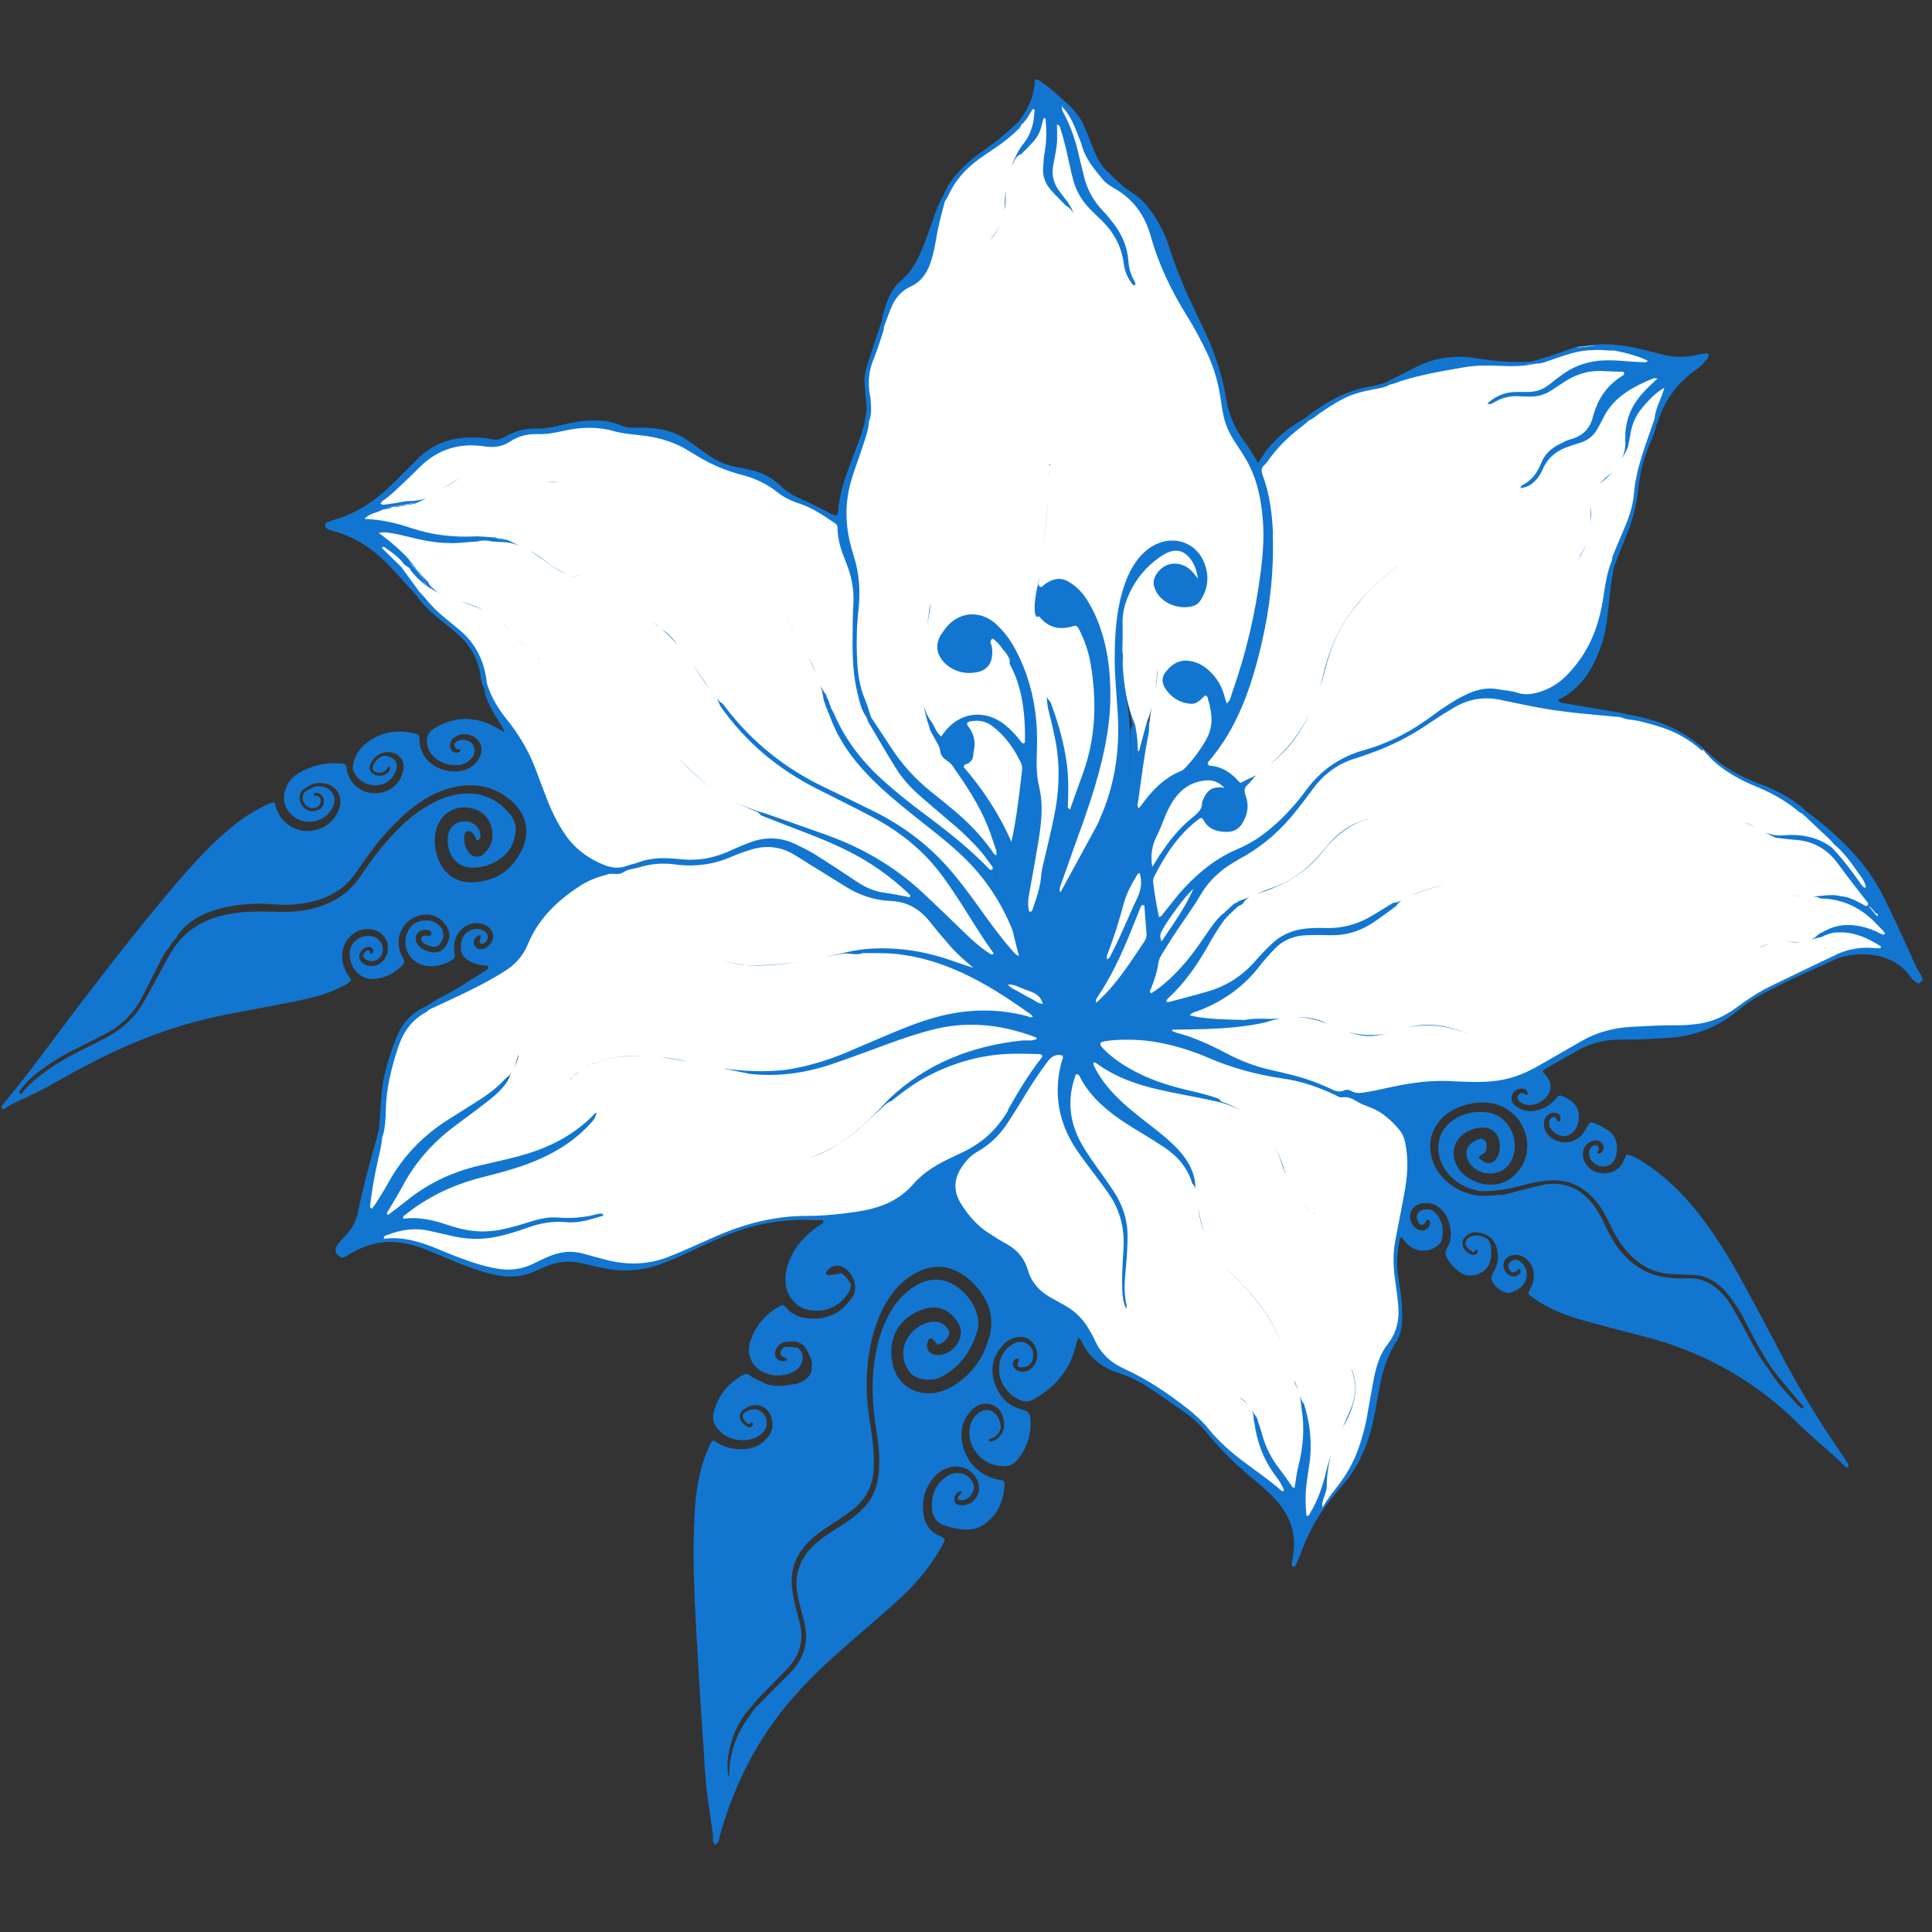 <svg version="1.0" preserveAspectRatio="xMidYMid meet" height="150" viewBox="0 0 112.5 112.5" zoomAndPan="magnify" width="150" xmlns:xlink="http://www.w3.org/1999/xlink" xmlns="http://www.w3.org/2000/svg"><rect x="0" y="0" width="112.5" height="112.5" fill="#333333" stroke="none"/><defs><clipPath id="ab649eadef"><path clip-rule="nonzero" d="M 0 4.586 L 112 4.586 L 112 107.625 L 0 107.625 Z M 0 4.586"></path></clipPath></defs><g clip-path="url(#ab649eadef)"><path fill-rule="nonzero" fill-opacity="1" d="M 111.969 57.156 C 111.941 56.988 111.898 56.82 111.801 56.672 C 111.547 56.312 111.406 55.902 111.223 55.5 C 110.785 54.547 110.355 53.602 109.895 52.66 C 109.48 51.797 109.008 50.961 108.387 50.219 C 107.434 49.078 106.336 48.09 105.137 47.215 C 105.059 47.137 104.996 47.055 104.91 46.988 C 104.172 46.41 103.359 45.969 102.477 45.648 C 101.371 45.246 100.355 44.676 99.496 43.859 C 99.418 43.789 99.348 43.711 99.242 43.695 C 99.234 43.688 99.227 43.676 99.215 43.668 C 99.191 43.617 99.172 43.57 99.137 43.535 C 97.91 42.477 96.477 41.883 94.891 41.629 C 94.68 41.582 94.469 41.523 94.258 41.488 C 93.207 41.305 92.164 41.129 91.113 40.953 C 90.977 40.934 90.828 40.926 90.723 40.762 C 91.945 40.172 92.621 39.168 93.094 37.984 C 93.355 37.336 93.508 36.66 93.594 35.969 C 93.715 34.98 93.777 33.98 93.988 33 C 93.996 32.98 94.008 32.949 94.016 32.93 C 94.262 32.289 94.512 31.641 94.77 31.004 C 95.117 30.152 95.32 29.262 95.414 28.352 C 95.492 27.543 95.703 26.773 95.996 26.027 C 96.168 25.605 96.371 25.195 96.449 24.742 C 96.477 24.688 96.512 24.629 96.535 24.566 C 96.941 23.285 97.699 22.246 98.812 21.492 C 99.051 21.332 99.215 21.098 99.41 20.902 C 99.453 20.859 99.48 20.789 99.488 20.723 C 99.496 20.66 99.473 20.582 99.398 20.582 C 99.289 20.582 99.184 20.598 99.078 20.617 C 98.508 20.738 97.938 20.828 97.344 20.746 C 96.781 20.668 96.246 20.5 95.703 20.363 C 94.566 20.09 93.418 19.922 92.254 20.16 C 92.219 20.16 92.184 20.168 92.148 20.176 C 91.91 20.133 91.691 20.238 91.473 20.309 C 90.723 20.562 89.992 20.844 89.223 21.035 C 89.195 21.035 89.16 21.047 89.125 21.062 C 88.078 21.113 87.043 21.035 86.016 20.867 C 84.809 20.668 83.629 20.789 82.523 21.344 C 81.902 21.656 81.281 21.973 80.66 22.281 C 80.367 22.359 80.082 22.457 79.781 22.508 C 78.32 22.742 77.109 23.48 75.961 24.363 C 74.859 25.004 73.898 25.809 73.266 26.973 C 72.977 26.512 72.742 26.07 72.441 25.676 C 71.871 24.926 71.539 24.086 71.391 23.18 C 71.148 21.684 70.641 20.281 69.98 18.926 C 69.254 17.438 68.57 15.945 68.07 14.355 C 67.863 13.715 67.566 13.109 67.195 12.539 C 66.848 12.004 66.426 11.531 65.883 11.191 C 65.32 10.848 64.883 10.359 64.41 9.906 C 64.059 9.57 63.852 9.141 63.676 8.688 C 63.516 8.266 63.336 7.844 63.16 7.418 C 62.938 6.891 62.598 6.438 62.176 6.059 C 61.66 5.594 61.152 5.113 60.574 4.727 C 60.48 4.66 60.406 4.586 60.27 4.633 C 60.258 4.754 60.242 4.879 60.227 5.008 C 60.156 5.629 59.938 6.184 59.586 6.691 C 59.5 6.82 59.418 6.941 59.332 7.066 C 58.633 7.742 57.879 8.352 57.082 8.898 C 56.836 9.07 56.598 9.258 56.371 9.465 C 55.758 10.016 55.223 10.629 54.918 11.41 C 54.559 12.008 54.367 12.688 54.137 13.344 C 53.938 13.891 53.734 14.441 53.48 14.977 C 53.234 15.492 52.93 15.965 52.48 16.332 C 52.121 16.629 51.871 17.008 51.703 17.445 C 51.547 17.855 51.398 18.262 51.344 18.695 C 51.047 19.59 50.738 20.484 50.461 21.387 C 50.371 21.691 50.316 22.016 50.344 22.348 C 50.387 22.84 50.426 23.332 50.469 23.828 C 50.406 24.391 50.285 24.941 50.09 25.477 C 49.883 26.027 49.68 26.578 49.469 27.125 C 49.172 27.902 48.926 28.684 48.828 29.516 C 48.805 29.68 48.84 29.871 48.715 30.016 C 48.469 29.996 48.27 29.848 48.059 29.742 C 47.629 29.531 47.203 29.297 46.77 29.113 C 46.281 28.91 45.836 28.656 45.449 28.289 C 44.922 27.773 44.277 27.465 43.551 27.332 C 43.363 27.297 43.172 27.238 42.973 27.211 C 42.297 27.098 41.684 26.824 41.133 26.422 C 40.781 26.168 40.43 25.906 40.07 25.66 C 39.504 25.266 38.887 25.039 38.195 24.953 C 37.758 24.898 37.328 24.891 36.891 24.906 C 36.641 24.906 36.426 24.883 36.191 24.785 C 35.648 24.547 35.062 24.461 34.473 24.484 C 33.855 24.496 33.258 24.609 32.664 24.758 C 32.18 24.883 31.688 24.969 31.184 24.953 C 30.629 24.949 30.105 25.066 29.613 25.328 C 29.535 25.371 29.457 25.406 29.379 25.449 C 29.125 25.59 28.859 25.641 28.562 25.566 C 28.18 25.484 27.785 25.477 27.391 25.477 C 26.18 25.477 25.141 25.898 24.281 26.754 C 23.801 27.23 23.332 27.711 22.852 28.184 C 21.891 29.129 20.805 29.871 19.496 30.258 C 19.391 30.285 19.289 30.328 19.184 30.363 C 19.062 30.406 18.922 30.441 18.938 30.609 C 18.953 30.766 19.078 30.812 19.207 30.863 C 19.289 30.891 19.375 30.914 19.461 30.934 C 20.645 31.266 21.637 31.914 22.5 32.766 C 22.914 33.184 23.301 33.629 23.695 34.059 C 23.887 34.262 24.078 34.473 24.262 34.684 C 24.621 35.234 25.113 35.652 25.609 36.066 C 25.938 36.344 26.285 36.609 26.609 36.891 C 27.32 37.504 27.785 38.262 27.957 39.191 C 28.012 39.48 28.012 39.797 28.188 40.059 C 28.211 40.184 28.223 40.32 28.258 40.438 C 28.43 40.98 28.711 41.477 29.012 41.953 C 29.133 42.145 29.281 42.328 29.387 42.641 C 28.965 42.414 28.641 42.203 28.281 42.074 C 27.195 41.699 26.188 41.836 25.227 42.457 C 24.895 42.676 24.816 42.984 24.875 43.363 C 25.031 44.359 26.477 44.859 27.223 44.367 C 27.328 44.297 27.426 44.203 27.504 44.098 C 27.707 43.809 27.68 43.484 27.453 43.266 C 27.207 43.039 26.82 43.012 26.551 43.211 C 26.406 43.316 26.434 43.543 26.617 43.625 C 26.652 43.641 26.699 43.625 26.742 43.625 C 26.793 43.625 26.82 43.668 26.805 43.719 C 26.793 43.754 26.758 43.801 26.723 43.809 C 26.516 43.867 26.363 43.809 26.27 43.652 C 26.137 43.414 26.199 43.125 26.434 42.957 C 26.734 42.738 27.074 42.695 27.426 42.82 C 27.844 42.969 28.211 43.457 27.949 44.051 C 27.801 44.379 27.562 44.621 27.223 44.77 C 26.066 45.277 24.457 44.5 24.43 43.133 C 24.43 42.801 24.402 42.773 24.078 42.695 C 23.09 42.461 22.18 42.641 21.363 43.246 C 20.926 43.57 20.664 44.016 20.559 44.543 C 20.547 44.629 20.539 44.719 20.559 44.797 C 20.688 45.305 21.188 45.68 21.773 45.727 C 22.285 45.77 22.773 45.488 22.992 45.016 C 23.078 44.84 23.148 44.648 23.078 44.449 C 23 44.227 22.836 44.09 22.605 44.051 C 22.52 44.02 22.441 44.008 22.371 44.008 C 22.137 44.062 21.949 44.203 21.809 44.43 C 21.773 44.492 21.73 44.562 21.707 44.633 C 21.707 44.684 21.707 44.727 21.723 44.77 C 21.723 44.77 21.723 44.754 21.723 44.754 C 21.715 44.734 21.707 44.719 21.703 44.699 C 21.703 44.762 21.707 44.816 21.758 44.875 C 21.777 44.902 21.809 44.922 21.836 44.938 C 21.828 44.93 21.812 44.918 21.809 44.902 C 21.828 44.922 21.848 44.938 21.871 44.953 C 21.949 44.988 22.047 45 22.133 45 C 22.137 45 22.152 44.992 22.168 44.992 C 22.246 44.992 22.32 44.953 22.387 44.91 C 22.441 44.875 22.535 44.816 22.539 44.738 C 22.539 44.629 22.723 44.629 22.715 44.738 C 22.711 44.957 22.426 45.137 22.215 45.164 C 22.203 45.164 22.188 45.176 22.176 45.176 C 21.785 45.191 21.383 44.93 21.566 44.5 C 21.707 44.148 21.992 43.906 22.344 43.824 C 22.512 43.789 22.68 43.789 22.852 43.824 C 22.93 43.879 23.047 43.844 23.105 43.941 C 23.508 44.184 23.562 44.559 23.457 44.965 C 23.266 45.715 22.605 46.199 21.812 46.191 C 21.039 46.191 20.391 45.664 20.215 44.918 C 20.191 44.832 20.184 44.746 20.172 44.664 C 20.148 44.543 20.074 44.48 19.945 44.465 C 19 44.367 18.125 44.57 17.324 45.062 C 16.898 45.324 16.641 45.754 16.555 46.227 C 16.371 47.223 17.379 48.074 18.395 47.801 C 18.859 47.672 19.211 47.398 19.402 46.945 C 19.605 46.438 19.383 45.98 18.852 45.82 C 18.734 45.785 18.613 45.785 18.492 45.785 C 18.48 45.785 18.465 45.789 18.449 45.797 C 18.375 45.797 18.309 45.812 18.246 45.832 C 18.168 45.891 18.078 45.934 17.977 45.98 C 17.949 46.004 17.922 46.023 17.887 46.043 C 17.867 46.059 17.852 46.059 17.836 46.059 C 17.746 46.121 17.668 46.191 17.641 46.305 C 17.562 46.602 17.73 46.918 18.016 47.023 C 18.254 47.117 18.598 47.023 18.668 46.75 C 18.727 46.523 18.598 46.312 18.359 46.34 C 18.246 46.355 18.246 46.172 18.359 46.164 C 18.676 46.137 18.883 46.398 18.859 46.699 C 18.832 47.059 18.492 47.266 18.148 47.234 C 17.766 47.199 17.473 46.883 17.449 46.504 C 17.438 46.312 17.492 46.113 17.641 45.988 C 17.703 45.934 17.773 45.895 17.852 45.855 C 18.027 45.734 18.191 45.629 18.41 45.613 C 18.559 45.586 18.711 45.594 18.859 45.613 C 19.57 45.707 19.988 46.355 19.762 47.047 C 19.508 47.844 18.797 48.363 17.941 48.391 C 17.152 48.414 16.406 47.906 16.117 47.16 C 16.062 47.016 16.023 46.871 15.977 46.715 C 15.625 46.793 15.312 46.961 15.012 47.125 C 14.242 47.539 13.559 48.082 12.91 48.66 C 12.02 49.465 11.211 50.344 10.426 51.254 C 8.262 53.785 6.219 56.418 4.207 59.066 C 2.91 60.789 1.641 62.531 0.273 64.195 C 0.195 64.293 0.035 64.414 0.117 64.52 C 0.266 64.688 0.363 64.461 0.492 64.398 C 0.688 64.301 0.879 64.195 1.078 64.109 C 1.875 63.758 2.648 63.363 3.402 62.926 C 3.969 62.602 4.547 62.297 5.125 61.992 C 7.691 60.625 10.391 59.617 13.254 59.062 C 14.559 58.809 15.863 58.574 17.16 58.312 C 18.035 58.137 18.902 57.934 19.715 57.543 C 19.98 57.418 20.262 57.312 20.453 57.07 C 20.332 56.883 20.223 56.719 20.137 56.551 C 19.938 56.168 19.883 55.77 19.953 55.344 C 20.094 54.539 20.918 53.961 21.688 54.125 C 22.137 54.215 22.504 54.57 22.57 54.984 C 22.641 55.422 22.527 55.809 22.152 56.086 C 21.848 56.312 21.391 56.305 21.117 56.086 C 20.926 55.93 20.871 55.711 20.961 55.508 C 21.074 55.262 21.277 55.113 21.512 55.133 C 21.566 55.133 21.633 55.184 21.68 55.227 C 21.758 55.289 21.75 55.457 21.66 55.508 C 21.52 55.59 21.559 55.438 21.531 55.387 C 21.488 55.324 21.434 55.309 21.371 55.344 C 21.25 55.41 21.16 55.5 21.16 55.648 C 21.16 55.77 21.25 55.844 21.348 55.895 C 21.617 56.035 21.926 55.973 22.117 55.754 C 22.469 55.352 22.273 54.711 21.75 54.547 C 21.164 54.363 20.496 54.73 20.383 55.332 C 20.242 56.07 20.805 57.18 21.949 56.988 C 22.477 56.902 22.941 56.676 23.332 56.305 C 23.59 56.059 23.59 56.027 23.402 55.66 C 22.871 54.648 23.477 53.441 24.598 53.273 C 25.035 53.207 25.426 53.32 25.742 53.617 C 25.91 53.773 26.039 53.949 26.094 54.152 C 26.102 54.168 26.117 54.18 26.121 54.195 C 26.262 54.547 26.059 55.055 25.777 55.297 C 25.5 55.535 25.094 55.484 24.781 55.352 C 24.473 55.227 24.129 54.902 24.219 54.527 C 24.305 54.188 24.707 54.07 25.008 54.176 C 25.211 54.246 25.121 54.57 24.918 54.5 C 24.777 54.449 24.508 54.477 24.535 54.684 C 24.562 54.906 24.848 55.043 25.031 55.09 C 25.219 55.141 25.438 55.168 25.586 55.008 C 25.75 54.828 25.891 54.52 25.793 54.285 C 25.777 54.246 25.777 54.211 25.793 54.18 C 25.77 54.141 25.742 54.098 25.715 54.062 C 25.43 53.652 25.031 53.539 24.562 53.617 C 24.121 53.695 23.832 53.969 23.684 54.395 C 23.387 55.262 23.957 56.148 24.887 56.246 C 25.402 56.305 25.883 56.176 26.32 55.895 C 26.441 55.816 26.512 55.719 26.477 55.57 C 26.426 55.332 26.426 55.09 26.469 54.859 C 26.602 54.105 27.363 53.602 28.07 53.793 C 28.414 53.887 28.676 54.152 28.711 54.457 C 28.746 54.758 28.539 55.082 28.215 55.227 C 27.984 55.324 27.773 55.273 27.652 55.078 C 27.52 54.859 27.574 54.652 27.844 54.477 C 27.871 54.457 27.934 54.449 27.961 54.469 C 27.992 54.484 27.996 54.547 27.992 54.582 C 27.977 54.668 27.934 54.746 27.926 54.828 C 27.914 54.906 28.035 54.977 28.109 54.957 C 28.414 54.852 28.504 54.469 28.266 54.281 C 28.074 54.125 27.852 54.047 27.598 54.105 C 27.207 54.188 26.926 54.465 26.863 54.844 C 26.793 55.254 26.828 55.633 27.215 55.887 C 27.547 56.113 27.922 56.211 28.324 56.227 C 28.359 56.227 28.43 56.27 28.43 56.281 C 28.422 56.348 28.406 56.43 28.363 56.453 C 27.461 57.023 26.586 57.629 25.629 58.102 C 25.34 58.242 25.07 58.434 24.797 58.602 C 24.008 58.953 23.449 59.539 23.117 60.328 C 22.836 61.016 22.609 61.719 22.426 62.43 C 22.152 63.539 22.176 64.672 22.062 65.793 C 22.02 65.965 21.977 66.133 21.926 66.301 C 21.523 67.727 21.137 69.152 20.84 70.598 C 20.734 71.133 20.461 71.613 20.066 72.008 C 19.945 72.125 19.824 72.262 19.719 72.395 C 19.656 72.48 19.594 72.57 19.559 72.676 C 19.5 72.859 19.57 73.016 19.719 73.133 C 19.855 73.238 19.988 73.262 20.137 73.164 C 20.242 73.094 20.355 73.023 20.469 72.957 C 21.301 72.48 22.188 72.246 23.152 72.336 C 23.746 72.395 24.305 72.57 24.852 72.781 C 25.395 73 25.934 73.238 26.477 73.457 C 27.242 73.77 28.012 74.066 28.824 74.234 C 29.605 74.398 30.383 74.375 31.121 74.031 C 31.34 73.93 31.566 73.848 31.785 73.746 C 32.488 73.438 33.207 73.395 33.957 73.57 C 34.316 73.656 34.676 73.746 35.035 73.824 C 36.141 74.07 37.234 74.023 38.312 73.664 C 38.934 73.457 39.527 73.184 40.113 72.91 C 40.762 72.605 41.41 72.301 42.07 72.02 C 43.84 71.273 45.684 70.922 47.605 71.055 C 47.727 71.062 47.867 70.992 47.965 71.133 C 47.867 71.316 47.676 71.371 47.523 71.484 C 46.98 71.895 46.5 72.359 46.168 72.965 C 45.879 73.488 45.711 74.043 45.738 74.652 C 45.766 75.293 46.23 76.145 47.156 76.293 C 48.148 76.449 49.031 76.02 49.512 75.074 C 49.531 74.98 49.555 74.891 49.559 74.797 C 49.555 74.797 49.547 74.785 49.539 74.77 C 49.441 74.574 49.234 74.285 48.996 74.137 C 48.734 74.18 48.473 74.262 48.207 74.25 C 48.156 74.25 48.129 74.215 48.121 74.18 C 48.094 74.156 48.078 74.113 48.109 74.07 C 48.262 73.848 48.496 73.672 48.793 73.699 C 49.223 73.742 49.555 74.121 49.707 74.516 C 49.723 74.531 49.73 74.543 49.742 74.551 C 49.75 74.594 49.758 74.629 49.758 74.672 C 49.758 74.688 49.758 74.699 49.766 74.715 C 49.863 75.129 49.734 75.496 49.461 75.742 C 49.391 75.844 49.305 75.941 49.223 76.031 C 48.75 76.52 48.156 76.766 47.473 76.785 C 46.816 76.801 46.227 76.66 45.766 76.145 C 45.598 75.953 45.57 75.961 45.324 76.102 C 44.531 76.555 44.004 77.223 43.699 78.07 C 43.434 78.824 43.758 79.594 44.484 79.918 C 45.047 80.172 45.625 80.148 46.184 79.883 C 46.473 79.75 46.66 79.508 46.727 79.191 C 46.789 78.91 46.668 78.684 46.473 78.492 C 46.125 78.43 45.867 78.41 45.684 78.438 C 45.562 78.508 45.43 78.664 45.441 78.809 C 45.457 78.965 45.605 79.027 45.738 79.059 C 45.766 79.059 45.789 79.078 45.793 79.098 C 45.836 79.141 45.836 79.234 45.758 79.246 C 45.605 79.277 45.457 79.262 45.336 79.207 C 45.336 79.207 45.336 79.207 45.336 79.199 C 45.188 79.121 45.098 78.965 45.133 78.738 C 45.195 78.367 45.547 78.098 45.922 78.121 C 45.949 78.121 45.977 78.121 46.008 78.121 C 46.281 78.07 46.543 78.148 46.789 78.344 C 46.949 78.473 47.289 79.176 47.277 79.375 C 47.262 79.613 47.312 79.867 47.141 80.078 C 47.141 80.094 47.133 80.109 47.121 80.113 C 46.844 80.453 46.438 80.609 46.012 80.629 C 45.992 80.629 45.977 80.637 45.957 80.645 C 45.465 80.734 44.809 80.758 44.363 80.461 C 44.109 80.375 43.871 80.25 43.645 80.078 C 43.523 79.988 43.41 79.98 43.285 80.051 C 42.383 80.547 41.789 81.277 41.551 82.293 C 41.48 82.598 41.551 82.863 41.711 83.098 C 42.305 83.973 43.602 84.086 44.312 83.52 C 44.625 83.273 44.738 82.859 44.582 82.527 C 44.492 82.32 44.336 82.176 44.117 82.098 C 43.984 82.047 43.84 82.047 43.707 82.098 C 43.672 82.117 43.637 82.125 43.602 82.125 C 43.398 82.203 43.18 82.32 43.27 82.574 C 43.305 82.676 43.602 83.047 43.695 82.871 C 43.742 82.766 43.898 82.859 43.848 82.965 C 43.68 83.309 43.305 82.957 43.156 82.738 C 43.156 82.758 43.172 82.789 43.18 82.816 C 43.156 82.781 43.145 82.746 43.137 82.711 C 43.137 82.703 43.129 82.695 43.121 82.688 C 43.039 82.527 43.066 82.316 43.18 82.18 C 43.234 82.109 43.312 82.062 43.398 82.027 C 43.41 82.012 43.426 82.004 43.441 81.992 C 43.488 81.957 43.539 81.926 43.594 81.898 C 44.25 81.637 44.898 82.027 44.977 82.828 C 45.012 83.168 44.891 83.473 44.672 83.73 C 44.348 84.121 43.934 84.324 43.434 84.375 C 42.734 84.445 42.105 84.27 41.559 83.875 C 41.445 83.922 41.395 83.992 41.359 84.078 C 41.227 84.402 41.078 84.719 40.973 85.043 C 40.633 86.109 40.484 87.207 40.438 88.316 C 40.387 89.316 40.379 90.316 40.395 91.32 C 40.422 92.977 40.527 94.625 40.621 96.277 C 40.711 98.055 40.84 99.836 40.957 101.613 C 41.027 102.609 41.055 103.609 41.199 104.602 C 41.305 105.316 41.387 106.027 41.508 106.734 C 41.543 106.957 41.438 107.211 41.629 107.418 C 41.93 107.305 41.852 106.992 41.953 106.773 C 41.988 106.699 41.996 106.605 42.023 106.52 C 42.754 104.055 43.871 101.781 45.441 99.746 C 46.5 98.379 47.734 97.184 49.023 96.043 C 50.066 95.121 51.133 94.223 52.168 93.293 C 53.164 92.406 54.039 91.41 54.715 90.254 C 54.793 90.121 54.871 89.992 54.941 89.859 C 55.047 89.656 55.023 89.59 54.84 89.492 C 54.766 89.449 54.68 89.422 54.602 89.387 C 54.145 89.148 53.875 88.754 53.789 88.258 C 53.641 87.418 53.84 86.66 54.398 86.004 C 54.629 85.727 54.926 85.551 55.266 85.453 C 55.969 85.25 56.652 85.578 56.93 86.242 C 57.211 86.934 56.723 87.66 55.984 87.652 C 55.766 87.652 55.609 87.555 55.582 87.391 C 55.531 87.129 55.668 86.914 55.914 86.84 C 55.926 86.84 55.957 86.848 55.969 86.855 C 56.012 86.875 56.012 86.914 55.969 86.953 C 55.914 87.02 55.844 87.082 55.793 87.145 C 55.773 87.172 55.766 87.23 55.773 87.266 C 55.777 87.348 55.855 87.355 55.922 87.355 C 56.273 87.379 56.492 87.18 56.645 86.891 C 56.801 86.602 56.68 86.34 56.5 86.109 C 56.32 85.898 56.09 85.793 55.812 85.777 C 55.488 85.754 55.215 85.875 54.977 86.082 C 54.41 86.551 54.207 87.164 54.27 87.887 C 54.312 88.344 54.539 88.668 54.969 88.816 C 55.398 88.965 55.848 89.062 56.309 89.07 C 56.766 89.07 57.16 88.906 57.5 88.613 C 58.098 88.109 58.395 87.449 58.48 86.688 C 58.492 86.582 58.492 86.469 58.48 86.363 C 58.473 86.27 58.422 86.199 58.316 86.188 C 58.254 86.18 58.191 86.172 58.129 86.164 C 57.035 85.934 56.223 85.105 56.027 84.008 C 55.898 83.301 56.062 82.668 56.555 82.133 C 56.801 81.863 57.125 81.707 57.484 81.742 C 57.875 81.777 58.191 81.957 58.332 82.352 C 58.402 82.426 58.379 82.539 58.438 82.625 C 58.473 82.766 58.473 82.906 58.453 83.055 C 58.465 83.078 58.473 83.098 58.465 83.125 C 58.387 83.508 58.098 83.859 57.711 83.945 C 57.676 83.949 57.648 83.945 57.633 83.922 C 57.562 83.938 57.5 83.938 57.449 83.922 C 57.5 83.93 57.562 83.922 57.621 83.91 C 57.59 83.859 57.598 83.789 57.668 83.773 C 57.965 83.711 58.176 83.473 58.27 83.195 C 58.281 83.055 58.262 82.906 58.211 82.754 C 58.168 82.652 58.133 82.539 58.07 82.457 C 57.762 82.039 57.352 81.984 56.941 82.316 C 56.676 82.527 56.52 82.801 56.465 83.141 C 56.285 84.309 57.254 85.395 58.453 85.375 C 58.754 85.375 59.008 85.27 59.207 85.043 C 59.797 84.344 60.066 83.543 60.004 82.625 C 59.98 82.344 59.875 82.168 59.551 82.09 C 58.613 81.863 58.07 81.195 57.852 80.293 C 57.676 79.543 57.887 78.867 58.418 78.305 C 58.648 78.055 58.93 77.902 59.27 77.859 C 59.762 77.801 60.156 78.051 60.332 78.527 C 60.496 78.98 60.34 79.496 59.969 79.75 C 59.672 79.945 59.305 79.918 59.07 79.68 C 58.918 79.516 58.945 79.262 59.148 79.121 C 59.191 79.094 59.27 79.121 59.332 79.121 C 59.332 79.164 59.332 79.207 59.32 79.242 C 59.191 79.523 59.25 79.629 59.523 79.621 C 59.855 79.613 60.094 79.41 60.152 79.07 C 60.199 78.746 60.121 78.457 59.84 78.266 C 59.559 78.07 59.262 78.105 58.98 78.266 C 58.516 78.535 58.254 78.945 58.191 79.48 C 58.09 80.32 58.508 81.051 59.277 81.469 C 59.586 81.637 59.867 81.66 60.191 81.477 C 61.477 80.758 62.336 79.727 62.668 78.273 C 62.695 78.148 62.703 78.016 62.824 77.902 C 62.871 77.973 62.938 78.027 62.973 78.105 C 63.422 79.043 64.148 79.641 65.145 79.953 C 65.855 80.172 66.504 80.539 67.117 80.945 C 67.738 81.355 68.336 81.785 68.941 82.211 C 69.484 82.582 69.953 83.043 70.367 83.547 C 70.727 83.984 71.109 84.402 71.512 84.805 C 72.082 85.375 72.703 85.891 73.316 86.41 C 73.695 86.734 74.07 87.074 74.395 87.453 C 75.199 88.395 75.508 89.457 75.281 90.672 C 75.254 90.82 75.234 90.973 75.219 91.121 C 75.219 91.156 75.246 91.207 75.273 91.219 C 75.34 91.254 75.418 91.219 75.438 91.164 C 75.578 90.848 75.719 90.527 75.84 90.203 C 76.227 89.156 76.785 88.195 77.48 87.32 C 77.73 87.02 77.969 86.707 78.23 86.41 C 78.996 85.543 79.469 84.527 79.789 83.43 C 80.02 82.633 80.133 81.812 80.289 81.004 C 80.473 80.016 80.711 79.051 81.27 78.184 C 81.508 77.816 81.629 77.395 81.641 76.941 C 81.664 76.398 81.641 75.855 81.566 75.312 C 81.5 74.902 81.445 74.496 81.387 74.086 C 81.305 73.43 81.387 72.781 81.508 72.141 C 81.508 72.117 81.523 72.09 81.531 72.082 C 81.566 72.07 81.629 72.055 81.641 72.07 C 81.742 72.184 81.824 72.309 81.93 72.422 C 82.41 72.93 83.234 72.965 83.75 72.5 C 83.828 72.43 83.906 72.336 83.934 72.238 C 84.102 71.652 84.012 71.117 83.609 70.652 C 83.441 70.453 83.215 70.398 82.961 70.426 C 82.551 70.469 82.375 70.844 82.602 71.188 C 82.734 71.395 82.883 71.379 83.023 71.141 C 83.059 71.09 83.066 71.012 83.137 71.027 C 83.234 71.039 83.277 71.141 83.27 71.223 C 83.242 71.562 82.926 71.746 82.609 71.613 C 82.277 71.469 82.074 71.125 82.113 70.773 C 82.148 70.441 82.383 70.164 82.727 70.09 C 83.102 70.012 83.461 70.039 83.777 70.293 C 84.027 70.492 84.207 70.73 84.316 71.02 C 84.539 71.59 84.562 72.176 84.242 72.719 C 84.125 72.922 84.168 73.086 84.266 73.262 C 84.426 73.551 84.633 73.797 84.895 74 C 85.273 74.305 85.688 74.348 86.121 74.172 C 86.562 73.988 86.773 73.613 86.832 73.156 C 86.852 72.965 86.832 72.77 86.816 72.57 C 86.773 72.449 86.746 72.332 86.691 72.219 C 86.57 72.113 86.43 72.035 86.273 71.984 C 85.984 71.902 85.535 71.941 85.371 72.246 C 85.273 72.43 85.406 72.633 85.543 72.762 C 85.582 72.797 85.859 73 85.871 72.852 C 85.887 72.738 86.062 72.738 86.051 72.852 C 86.027 73.098 85.797 73.113 85.613 73.023 C 85.613 73.023 85.605 73.023 85.598 73.023 C 85.543 73 85.477 72.957 85.414 72.902 C 85.281 72.781 85.188 72.641 85.168 72.492 C 85.133 72.316 85.195 72.16 85.309 72.043 C 85.512 71.789 85.773 71.723 86.055 71.773 C 86.52 71.793 86.973 72.105 87.113 72.555 C 87.316 73.098 87.246 73.637 86.938 74.137 C 86.789 74.367 86.84 74.539 86.965 74.727 C 87.129 74.977 87.352 75.137 87.621 75.242 C 87.719 75.277 87.848 75.312 87.938 75.277 C 88.34 75.145 88.707 74.945 88.848 74.516 C 88.977 74.137 88.863 73.781 88.582 73.5 C 88.402 73.324 88.18 73.316 87.98 73.445 C 87.812 73.559 87.785 73.77 87.91 73.961 C 88.016 74.121 88.148 74.137 88.34 73.988 C 88.402 73.938 88.445 73.82 88.523 73.945 C 88.574 74.023 88.547 74.129 88.473 74.184 C 88.391 74.25 88.293 74.324 88.191 74.332 C 87.91 74.359 87.621 74.109 87.551 73.789 C 87.488 73.523 87.664 73.227 87.945 73.121 C 88.305 72.988 88.727 73.105 89.004 73.43 C 89.383 73.875 89.418 74.496 89.102 75.074 C 88.961 75.336 88.953 75.34 89.16 75.488 C 89.391 75.652 89.625 75.812 89.871 75.953 C 90.59 76.371 91.367 76.652 92.168 76.879 C 93.324 77.195 94.48 77.5 95.637 77.797 C 99.113 78.676 102.152 80.348 104.691 82.879 C 105.551 83.738 106.531 84.473 107.387 85.34 C 107.449 85.402 107.52 85.531 107.652 85.402 C 107.633 85.34 107.625 85.277 107.598 85.219 C 107.449 84.98 107.293 84.742 107.133 84.508 C 105.906 82.73 104.789 80.891 103.781 78.98 C 103.062 77.613 102.336 76.242 101.605 74.891 C 100.773 73.359 99.867 71.871 98.777 70.504 C 97.887 69.391 96.867 68.418 95.66 67.648 C 95.371 67.465 95.082 67.281 94.695 67.234 C 94.625 67.473 94.523 67.691 94.375 67.875 C 93.812 68.586 92.605 68.43 92.254 67.605 C 92.062 67.148 92.211 66.691 92.613 66.484 C 92.777 66.402 92.945 66.387 93.113 66.449 C 93.41 66.57 93.473 66.938 93.227 67.133 C 93.184 67.168 93.102 67.176 93.051 67.156 C 92.93 67.105 93.051 67.055 93.066 67.016 C 93.102 66.902 93.113 66.801 93.008 66.727 C 92.902 66.656 92.754 66.691 92.664 66.801 C 92.492 67.008 92.48 67.289 92.633 67.527 C 92.812 67.797 93.184 67.973 93.48 67.918 C 93.848 67.848 94.043 67.586 94.117 67.246 C 94.227 66.656 94.137 66.113 93.559 65.773 C 93.355 65.652 93.141 65.527 92.922 65.434 C 92.613 65.301 92.578 65.328 92.387 65.668 C 92.324 65.781 92.262 65.898 92.184 66 C 91.711 66.605 90.859 66.695 90.266 66.203 C 89.969 65.957 89.863 65.645 89.922 65.273 C 89.969 64.961 90.281 64.75 90.598 64.809 C 90.789 64.836 90.879 64.969 90.871 65.18 C 90.871 65.215 90.852 65.273 90.816 65.293 C 90.754 65.336 90.688 65.301 90.668 65.238 C 90.625 65.137 90.605 65.02 90.457 65.047 C 90.309 65.074 90.195 65.223 90.203 65.379 C 90.211 65.703 90.398 65.898 90.66 66.043 C 90.93 66.188 91.203 66.203 91.465 66.035 C 91.965 65.711 92.098 64.809 91.719 64.344 C 91.52 64.102 91.258 63.941 90.977 63.82 C 90.871 63.777 90.766 63.777 90.68 63.875 C 90.598 63.977 90.504 64.074 90.414 64.164 C 90.125 64.453 89.773 64.609 89.379 64.68 C 88.945 64.758 88.551 64.652 88.223 64.371 C 88.043 64.223 87.961 64.016 88.043 63.785 C 88.137 63.539 88.328 63.402 88.586 63.383 C 88.77 63.367 88.91 63.469 88.969 63.664 C 88.977 63.691 88.926 63.762 88.918 63.762 C 88.863 63.742 88.805 63.715 88.758 63.688 C 88.621 63.617 88.504 63.645 88.41 63.762 C 88.328 63.883 88.367 64.059 88.512 64.16 C 88.559 64.199 88.617 64.234 88.672 64.266 C 89.145 64.477 89.766 64.266 90.109 63.793 C 90.398 63.391 90.336 62.953 89.922 62.516 C 89.801 62.387 89.809 62.34 89.984 62.242 C 90.605 61.883 91.23 61.527 91.852 61.176 C 92.605 60.746 93.426 60.547 94.285 60.535 C 94.805 60.527 95.328 60.535 95.852 60.508 C 96.5 60.473 97.156 60.457 97.805 60.363 C 99.031 60.188 100.137 59.703 101.109 58.914 C 101.531 58.566 101.969 58.242 102.449 57.977 C 103.902 57.18 105.418 56.523 106.926 55.84 C 106.984 55.809 107.047 55.789 107.109 55.77 C 108.332 55.367 110.277 55.465 111.242 56.875 C 111.355 57.035 111.504 57.164 111.688 57.25 C 111.723 57.262 111.777 57.254 111.805 57.234 C 111.836 57.215 111.855 57.156 111.848 57.121 Z M 91.91 32.562 C 91.91 32.562 91.91 32.57 91.91 32.578 C 91.91 32.578 91.902 32.578 91.895 32.578 C 91.895 32.578 91.895 32.57 91.902 32.562 Z M 29.578 62.875 C 29.555 62.824 29.52 62.789 29.465 62.777 C 29.605 62.68 29.719 62.551 29.805 62.426 C 29.727 62.57 29.648 62.719 29.586 62.875 Z M 29.945 62.148 C 30.059 61.887 30.113 61.613 30.191 61.375 C 30.184 61.641 30.078 61.895 29.945 62.148 Z M 30.316 49.613 C 29.754 50.742 28.789 51.32 27.539 51.375 C 26.516 51.426 25.754 50.832 25.453 49.84 C 25.312 49.395 25.285 48.934 25.359 48.484 C 25.551 47.391 26.551 46.77 27.602 47.102 C 28.168 47.277 28.512 47.688 28.641 48.258 C 28.766 48.836 28.605 49.336 28.16 49.73 C 27.891 49.973 27.527 49.938 27.301 49.648 C 27.055 49.336 26.996 48.977 27.047 48.598 C 27.066 48.414 27.285 48.336 27.449 48.441 C 27.59 48.535 27.652 48.668 27.703 48.809 C 27.723 48.863 27.746 48.934 27.82 48.93 C 27.922 48.914 27.957 48.824 27.969 48.738 C 28.012 48.363 27.773 48.02 27.406 47.887 C 26.793 47.672 26.188 48.02 26.086 48.668 C 25.961 49.5 26.41 50.656 27.781 50.516 C 28.359 50.453 28.871 50.238 29.316 49.859 C 29.773 49.473 29.98 48.949 30.027 48.363 C 30.059 48.004 29.91 47.672 29.684 47.398 C 28.949 46.504 28.004 46.102 26.855 46.227 C 26.086 46.312 25.391 46.617 24.734 47.023 C 24.02 47.461 23.414 48.02 22.852 48.625 C 22.344 49.168 21.883 49.746 21.453 50.352 C 21.293 50.586 21.125 50.812 20.969 51.051 C 20.215 52.164 19.129 52.742 17.836 52.988 C 17.168 53.117 16.496 53.109 15.82 53.09 C 15.016 53.059 14.215 53.074 13.418 53.215 C 12.246 53.418 11.211 53.871 10.426 54.801 C 10.414 54.859 10.379 54.902 10.328 54.922 C 10.293 54.977 10.258 55.027 10.215 55.07 C 10.164 55.113 10.117 55.156 10.102 55.227 C 10.102 55.266 10.082 55.297 10.047 55.324 C 10.023 55.379 9.996 55.422 9.949 55.457 C 9.418 56.43 8.898 57.41 8.355 58.371 C 7.848 59.258 7.105 59.93 6.203 60.414 C 5.68 60.688 5.16 60.949 4.633 61.211 C 3.812 61.621 3.023 62.086 2.312 62.656 C 1.953 62.938 1.594 63.227 1.332 63.609 C 1.289 63.664 1.23 63.715 1.176 63.688 C 1.062 63.629 1.133 63.523 1.176 63.473 C 1.324 63.285 1.473 63.102 1.641 62.93 C 2.312 62.297 3.074 61.789 3.875 61.352 C 4.293 61.121 4.73 60.922 5.152 60.703 C 5.5 60.527 5.852 60.352 6.195 60.168 C 7.086 59.695 7.77 59.012 8.242 58.117 C 8.609 57.426 8.945 56.719 9.312 56.027 C 9.461 55.738 9.586 55.438 9.828 55.203 C 9.871 55.156 9.918 55.105 9.934 55.043 C 9.934 55 9.949 54.973 9.984 54.949 C 10.004 54.902 10.039 54.852 10.082 54.816 C 10.125 54.766 10.172 54.73 10.195 54.668 C 10.266 54.641 10.309 54.59 10.312 54.512 C 10.855 53.723 11.633 53.266 12.527 52.988 C 13.41 52.715 14.312 52.617 15.234 52.625 C 15.602 52.625 15.977 52.672 16.344 52.68 C 17.133 52.699 17.902 52.617 18.656 52.363 C 19.508 52.074 20.199 51.578 20.715 50.832 C 20.98 50.438 21.266 50.051 21.547 49.66 C 22.098 48.898 22.715 48.203 23.406 47.559 C 24.246 46.785 25.184 46.145 26.312 45.867 C 27.59 45.551 28.773 45.75 29.789 46.645 C 30.711 47.461 30.883 48.527 30.34 49.605 Z M 31.32 38.316 C 31 38.105 30.77 37.801 30.492 37.547 C 30.492 37.547 30.492 37.539 30.492 37.535 C 30.77 37.801 31.008 38.098 31.32 38.316 C 31.367 38.332 31.398 38.359 31.398 38.406 C 31.383 38.367 31.355 38.336 31.312 38.316 Z M 33.633 33.543 C 33.633 33.457 33.703 33.551 33.633 33.559 C 33.641 33.559 33.645 33.551 33.645 33.543 Z M 33.215 33.523 C 33.309 33.586 33.414 33.57 33.52 33.578 C 33.52 33.578 33.527 33.578 33.531 33.578 C 33.414 33.598 33.301 33.578 33.195 33.516 C 33.195 33.516 33.207 33.516 33.215 33.523 Z M 33.207 62.883 C 33.23 62.797 33.309 62.75 33.371 62.691 C 33.316 62.75 33.258 62.812 33.207 62.883 Z M 33.391 62.672 C 33.477 62.57 33.574 62.488 33.688 62.426 C 33.688 62.426 33.688 62.426 33.695 62.426 C 33.582 62.5 33.477 62.586 33.387 62.68 Z M 33.738 62.391 C 33.871 62.297 34.004 62.211 34.141 62.121 C 34.004 62.211 33.871 62.297 33.738 62.391 Z M 34.211 62.086 C 34.254 62.062 34.301 62.043 34.344 62.023 C 34.301 62.051 34.258 62.07 34.211 62.086 Z M 34.73 64.785 Z M 38.012 36.223 C 38.012 36.223 38.023 36.223 38.023 36.223 C 38.039 36.25 38.059 36.273 38.082 36.293 C 38.055 36.277 38.023 36.258 38.012 36.23 Z M 38.125 36.32 C 38.117 36.312 38.109 36.309 38.094 36.301 C 38.094 36.301 38.102 36.301 38.109 36.301 C 38.199 36.355 38.301 36.418 38.391 36.492 C 38.305 36.426 38.215 36.379 38.125 36.312 Z M 38.559 36.645 C 38.523 36.609 38.484 36.574 38.449 36.539 C 38.484 36.574 38.52 36.609 38.559 36.645 Z M 46.273 36.781 C 46.191 36.66 46.113 36.539 46.035 36.418 C 45.965 36.312 45.895 36.207 45.816 36.094 C 45.816 36.09 45.809 36.074 45.801 36.066 C 45.871 36.164 45.938 36.285 46.012 36.391 C 46.105 36.512 46.184 36.645 46.266 36.773 Z M 57.605 77.832 C 57.324 78.945 56.711 79.848 55.773 80.531 C 55.523 80.715 55.25 80.848 54.969 80.961 C 53.77 81.449 52.133 80.941 51.922 79.094 C 51.738 77.52 52.703 76.52 53.91 76.195 C 54.883 75.926 55.625 76.574 55.898 77.258 C 55.949 77.371 55.957 77.512 55.949 77.641 C 55.914 78.34 55.234 78.945 54.539 78.902 C 54.059 78.875 53.832 78.43 54.078 78.008 C 54.129 77.922 54.234 77.906 54.305 77.973 C 54.41 78.07 54.496 78.191 54.594 78.305 C 54.848 78.254 55.023 78.098 55.164 77.902 C 55.32 77.684 55.312 77.52 55.137 77.309 C 54.91 77.039 54.617 76.93 54.27 76.965 C 53.402 77.055 52.262 78.055 52.684 79.359 C 52.875 79.938 53.262 80.27 53.859 80.332 C 54.262 80.375 54.645 80.293 54.988 80.078 C 55.984 79.473 56.609 78.586 56.914 77.465 C 57.027 77.055 56.957 76.645 56.793 76.25 C 56.582 75.734 56.238 75.312 55.793 74.98 C 55.012 74.398 54.18 74.367 53.348 74.848 C 52.648 75.25 52.148 75.848 51.766 76.547 C 51.359 77.301 51.117 78.113 50.969 78.953 C 50.711 80.434 50.801 81.898 51.039 83.367 C 51.188 84.27 51.273 85.176 51.125 86.094 C 51.027 86.734 50.773 87.301 50.32 87.773 C 49.961 88.152 49.547 88.469 49.109 88.758 C 48.82 88.949 48.516 89.133 48.227 89.324 C 47.918 89.527 47.629 89.754 47.359 90.016 C 46.5 90.84 46.219 91.84 46.465 92.996 C 46.562 93.461 46.699 93.93 46.816 94.387 C 47.129 95.562 46.844 96.578 45.984 97.438 C 45.738 97.688 45.492 97.934 45.246 98.18 C 44.801 98.625 44.355 99.074 43.914 99.52 C 43.82 99.66 43.73 99.809 43.629 99.949 C 42.898 100.914 42.508 101.996 42.465 103.207 C 42.465 103.293 42.453 103.375 42.445 103.516 C 42.129 102.461 42.707 100.387 43.77 99.371 C 44.02 99.004 44.336 98.707 44.637 98.398 C 45.07 97.961 45.504 97.539 45.914 97.086 C 46.586 96.34 46.824 95.473 46.562 94.477 C 46.449 94.055 46.344 93.641 46.246 93.207 C 46.191 92.953 46.148 92.695 46.117 92.441 C 46 91.34 46.395 90.438 47.184 89.684 C 47.566 89.316 48 89.035 48.438 88.754 C 48.84 88.492 49.234 88.223 49.617 87.934 C 50.422 87.312 50.844 86.504 50.879 85.465 C 50.906 84.562 50.801 83.691 50.652 82.809 C 50.363 81.066 50.387 79.34 50.863 77.633 C 51.055 76.957 51.309 76.316 51.684 75.715 C 52.055 75.117 52.527 74.609 53.137 74.234 C 54.285 73.535 55.406 73.602 56.5 74.551 C 56.781 74.797 57.012 75.086 57.219 75.398 C 57.719 76.152 57.836 76.977 57.621 77.836 Z M 57.766 50.629 C 57.766 50.629 57.766 50.629 57.773 50.629 C 57.91 50.777 58.008 50.953 58.184 51.094 C 57.992 50.961 57.902 50.777 57.766 50.633 Z M 58.805 38.535 C 58.805 38.516 58.805 38.492 58.816 38.48 C 58.816 38.48 58.824 38.492 58.832 38.492 C 58.832 38.492 58.824 38.465 58.824 38.465 C 58.848 38.473 58.867 38.484 58.883 38.492 C 58.859 38.5 58.832 38.516 58.812 38.535 Z M 61.164 27.078 C 61.164 27.078 61.164 27.078 61.164 27.07 Z M 61.863 6.277 C 61.852 6.262 61.844 6.242 61.879 6.207 C 61.879 6.227 61.871 6.254 61.863 6.277 Z M 65.84 42.574 C 65.828 43.512 65.84 44.449 65.707 45.383 C 65.918 43.605 65.832 41.836 65.504 40.078 C 65.473 39.98 65.453 39.875 65.434 39.777 C 65.434 39.777 65.438 39.777 65.445 39.77 C 65.508 40.086 65.574 40.398 65.637 40.707 C 65.734 41.215 65.84 41.723 65.941 42.223 C 65.867 42.316 65.855 42.441 65.832 42.566 Z M 66.977 42.055 C 66.941 42.023 66.898 42.004 66.828 41.996 C 66.949 41.699 67.039 41.406 67.117 41.102 C 67.062 41.418 67.004 41.73 66.977 42.055 Z M 67.285 40.215 C 67.352 39.77 67.387 39.324 67.414 38.887 C 67.422 39.332 67.363 39.77 67.285 40.215 Z M 73.723 59.527 Z M 88.559 67.973 C 87.848 69.109 86.648 69.156 85.824 68.762 C 85.254 68.496 84.816 68.102 84.676 67.438 C 84.605 67.121 84.652 66.832 84.785 66.547 C 85.109 65.871 86.027 65.574 86.551 65.668 C 86.754 65.703 86.918 65.801 87.059 65.941 C 87.43 66.332 87.43 67.168 87.059 67.562 C 86.945 67.684 86.809 67.734 86.648 67.727 C 86.48 67.719 86.352 67.641 86.098 67.43 C 86.133 67.316 86.219 67.262 86.324 67.211 C 86.48 67.141 86.551 67.016 86.559 66.844 C 86.559 66.668 86.586 66.477 86.414 66.367 C 86.246 66.254 86.078 66.336 85.922 66.414 C 85.387 66.676 85.246 67.156 85.535 67.664 C 85.992 68.465 87.312 68.613 87.902 67.754 C 88.664 66.633 87.926 64.934 86.605 64.773 C 85.867 64.68 85.184 64.82 84.562 65.266 C 83.742 65.852 83.594 66.844 83.891 67.594 C 84.195 68.367 84.758 68.883 85.527 69.18 C 85.73 69.258 85.941 69.297 86.156 69.355 C 87.035 69.398 87.883 69.234 88.727 69.004 C 89.152 68.891 89.574 68.805 90.012 68.754 C 91.273 68.602 92.262 69.082 93.031 70.059 C 93.324 70.441 93.543 70.863 93.75 71.301 C 93.969 71.754 94.199 72.195 94.512 72.59 C 95.25 73.551 96.18 74.164 97.438 74.191 C 97.805 74.199 98.176 74.242 98.543 74.242 C 99.086 74.242 99.566 74.426 99.996 74.758 C 100.188 74.902 100.371 75.059 100.52 75.242 C 100.75 75.523 100.977 75.828 101.172 76.137 C 101.363 76.426 101.527 76.738 101.68 77.047 C 102.133 77.941 102.605 78.816 103.156 79.656 C 103.359 79.91 103.559 80.164 103.762 80.418 C 104.105 80.836 104.453 81.25 104.805 81.668 C 104.891 81.766 105.004 81.836 105.016 81.984 L 104.973 82.027 C 104.672 81.879 104.488 81.602 104.277 81.363 C 103.824 80.871 103.367 80.375 103.027 79.789 C 102.441 79.051 102.027 78.219 101.582 77.395 C 101.328 76.914 101.062 76.441 100.777 75.977 C 100.566 75.625 100.301 75.305 99.98 75.039 C 99.516 74.645 98.996 74.418 98.375 74.434 C 97.965 74.445 97.543 74.445 97.133 74.398 C 95.949 74.262 95.012 73.684 94.285 72.746 C 93.953 72.316 93.684 71.836 93.461 71.344 C 93.25 70.891 93.023 70.449 92.699 70.055 C 92.289 69.551 91.797 69.18 91.16 69.016 C 90.711 68.898 90.25 68.91 89.809 69.008 C 89.277 69.121 88.758 69.27 88.227 69.398 C 87.891 69.477 87.566 69.621 87.211 69.582 C 86.273 69.723 85.387 69.617 84.59 69.066 C 83.977 68.645 83.531 68.094 83.355 67.359 C 83.164 66.57 83.328 65.844 83.863 65.223 C 84.652 64.32 86.238 63.941 87.348 64.383 C 88.77 64.949 89.371 66.703 88.582 67.965 Z M 88.512 28.426 C 88.516 28.41 88.523 28.402 88.531 28.391 C 88.531 28.395 88.547 28.41 88.551 28.418 C 88.539 28.418 88.523 28.418 88.512 28.418 Z M 99.215 43.738 C 99.215 43.738 99.215 43.738 99.207 43.73 C 99.207 43.73 99.215 43.727 99.219 43.711 C 99.219 43.727 99.215 43.73 99.207 43.738 Z M 99.234 43.703 Z M 102.293 55.266 C 102.211 55.266 102.336 55.273 102.254 55.266 C 102.238 55.266 102.254 55.266 102.293 55.266 C 102.324 55.254 102.344 55.238 102.371 55.227 C 102.344 55.238 102.324 55.254 102.293 55.266 Z M 102.387 55.211 C 102.387 55.211 102.398 55.203 102.406 55.195 C 102.406 55.195 102.398 55.195 102.395 55.203 Z M 103.414 48.801 Z M 108.762 52.734 C 108.762 52.734 108.762 52.734 108.762 52.73 C 108.789 52.758 108.816 52.777 108.852 52.805 L 108.879 52.84 C 108.84 52.805 108.797 52.777 108.762 52.742 Z M 109.273 53.195 C 109.227 53.137 109.168 53.082 109.113 53.031 C 109.105 53.023 109.098 53.012 109.09 53.004 C 109.164 53.066 109.227 53.129 109.289 53.203 C 109.289 53.203 109.289 53.203 109.281 53.203 Z M 109.344 53.32 C 109.344 53.32 109.344 53.32 109.344 53.312 C 109.344 53.312 109.352 53.312 109.359 53.312 C 109.359 53.312 109.359 53.328 109.359 53.336 C 109.352 53.336 109.344 53.328 109.34 53.32 Z M 109.344 53.32" fill="#1276d1"></path></g><path fill-rule="nonzero" fill-opacity="1" d="M 85.703 71.902 C 85.781 71.867 85.867 71.844 85.949 71.836 C 85.867 71.844 85.781 71.871 85.703 71.902 Z M 85.703 71.902" fill="#1276d1"></path><path fill-rule="nonzero" fill-opacity="1" d="M 58.691 64.625 C 59.289 63.586 59.891 62.551 60.637 61.613 C 60.742 61.48 60.688 61.387 60.496 61.379 C 60.082 61.367 59.672 61.359 59.254 61.359 C 57.477 61.344 55.809 61.773 54.223 62.559 C 53.375 62.973 52.629 63.539 51.895 64.117 C 51.719 64.164 51.598 64.285 51.465 64.406 C 50.773 65.027 50.125 65.711 49.371 66.254 C 48.516 66.867 47.84 67.234 47.078 67.422 C 48.902 66.902 50.371 65.52 51.766 63.996 C 53.93 61.938 56.555 60.906 59.488 60.59 C 59.777 60.562 60.086 60.641 60.363 60.5 C 60.445 60.457 60.27 60.359 59.523 60.133 C 59.355 60.082 59.191 60.035 59.023 59.992 C 57.527 59.605 56.027 59.555 54.512 59.906 C 53.559 60.133 52.633 60.449 51.719 60.781 C 50.641 61.176 49.559 61.586 48.473 61.953 C 46.914 62.48 45.316 62.719 43.664 62.531 C 43.121 62.426 42.586 62.312 42.051 62.207 C 43.277 62.383 44.504 62.438 45.758 62.297 C 46.965 62.113 48.129 61.77 49.258 61.297 C 49.879 61.035 50.492 60.766 51.109 60.508 C 52.09 60.09 53.062 59.668 54.086 59.352 C 55.977 58.766 57.879 58.66 59.805 59.168 C 59.91 59.195 60.008 59.293 60.145 59.203 C 60.086 59.145 60.051 59.09 59.996 59.047 C 58.699 58.129 57.379 57.254 55.926 56.602 C 54.75 56.07 53.535 55.699 52.246 55.555 C 51.578 55.484 50.906 55.5 50.23 55.5 C 49.848 55.656 49.469 55.473 49.074 55.535 C 48.734 55.59 48.398 55.656 48.059 55.719 C 48.602 55.605 49.137 55.484 49.68 55.367 C 50.477 55.219 51.281 55.195 52.086 55.246 C 52.867 55.289 53.637 55.422 54.398 55.621 C 55.172 55.816 55.906 56.129 56.676 56.352 C 56.188 55.945 55.707 55.527 55.301 55.055 C 54.906 54.598 54.504 54.133 54.129 53.652 C 53.543 52.914 52.797 52.496 51.836 52.461 C 50.906 52.418 50.047 52.129 49.258 51.637 C 48.559 51.199 47.855 50.77 47.148 50.332 C 46.832 50.133 46.527 49.93 46.211 49.746 C 45.434 49.289 44.609 49.211 43.758 49.465 C 43.363 49.586 42.973 49.727 42.594 49.887 C 41.551 50.344 40.457 50.488 39.344 50.34 C 38.617 50.238 37.91 50.289 37.215 50.508 C 36.902 50.598 36.566 50.605 36.289 50.797 C 35.988 51 35.641 50.797 35.34 50.93 C 35.262 50.965 35.168 50.98 35.09 51 C 34.625 51.129 34.188 51.32 33.785 51.578 C 32.469 52.434 31.355 53.484 30.742 54.973 C 30.453 55.684 29.957 56.219 29.301 56.605 C 29.043 56.762 28.781 56.926 28.512 57.07 C 27.371 57.707 26.18 58.234 25 58.785 C 24.938 58.836 24.875 58.906 24.805 58.941 C 24 59.379 23.508 60.047 23.211 60.906 C 22.801 62.129 22.492 63.363 22.465 64.652 C 22.449 65.188 22.441 65.73 22.25 66.246 C 22.215 66.477 22.203 66.719 22.145 66.949 C 21.934 67.883 21.723 68.82 21.609 69.77 C 21.594 69.875 21.574 69.988 21.566 70.094 C 21.566 70.188 21.488 70.301 21.66 70.383 C 21.738 70.277 21.812 70.188 21.879 70.082 C 22.117 69.695 22.371 69.312 22.59 68.91 C 23.457 67.324 24.668 66.078 26.199 65.133 C 26.77 64.777 27.344 64.414 27.906 64.055 C 28.457 63.699 28.977 63.305 29.422 62.82 C 29.59 62.715 29.711 62.578 29.805 62.43 C 29.711 62.602 29.621 62.77 29.555 62.953 C 29.227 63.453 28.781 63.836 28.316 64.195 C 27.73 64.645 27.129 65.082 26.539 65.527 C 25.242 66.484 24.191 67.656 23.43 69.086 C 23.176 69.566 22.887 70.023 22.609 70.496 C 22.57 70.566 22.477 70.625 22.59 70.75 C 22.93 70.492 23.281 70.238 23.613 69.969 C 24.859 68.938 26.277 68.262 27.852 67.887 C 28.824 67.656 29.805 67.457 30.762 67.164 C 32.199 66.711 33.484 66.02 34.547 64.934 C 34.598 64.879 34.641 64.793 34.746 64.812 C 34.605 65.188 34.598 65.188 34.316 65.492 C 33.312 66.57 32.074 67.273 30.711 67.781 C 29.816 68.113 28.887 68.348 27.957 68.586 C 26.355 69.004 24.895 69.699 23.598 70.738 C 23.535 70.785 23.438 70.816 23.492 70.969 C 24.359 70.844 25.199 71.035 26.031 71.316 C 26.234 71.387 26.445 71.449 26.66 71.504 C 27.449 71.723 28.238 71.766 29.047 71.625 C 29.676 71.512 30.277 71.328 30.875 71.141 C 31.398 70.977 31.926 70.852 32.477 70.898 C 33.266 70.961 34.039 70.898 34.801 70.688 C 34.867 70.668 34.93 70.668 35 70.672 C 35.043 70.672 35.125 70.645 35.113 70.793 C 34.422 70.996 33.723 71.238 32.969 71.168 C 32.223 71.098 31.496 71.211 30.789 71.465 C 30.316 71.633 29.844 71.789 29.359 71.914 C 28.398 72.176 27.426 72.211 26.453 72 C 25.988 71.895 25.516 71.793 25.051 71.684 C 24.191 71.477 23.367 71.59 22.555 71.914 C 22.469 71.949 22.336 71.949 22.352 72.133 C 23.473 71.992 24.5 72.316 25.516 72.738 C 25.938 72.914 26.363 73.094 26.785 73.246 C 27.477 73.508 28.18 73.734 28.914 73.867 C 29.676 74 30.387 73.918 31.07 73.578 C 31.359 73.438 31.656 73.289 31.961 73.164 C 32.625 72.879 33.301 72.805 34 73.008 C 34.438 73.133 34.879 73.254 35.324 73.367 C 36.535 73.676 37.742 73.648 38.914 73.191 C 39.336 73.023 39.758 72.844 40.176 72.66 C 40.832 72.371 41.48 72.07 42.148 71.793 C 43.695 71.168 45.301 70.801 46.98 70.801 C 47.961 70.801 48.934 70.703 49.906 70.555 C 51.16 70.363 52.297 69.969 53.172 68.961 C 53.789 68.25 54.602 67.77 55.469 67.375 C 55.625 67.305 55.777 67.219 55.941 67.148 C 57.133 66.613 58.051 65.789 58.707 64.652 Z M 29.945 62.148 C 30.059 61.887 30.113 61.613 30.191 61.375 C 30.184 61.641 30.078 61.895 29.945 62.148 Z M 43.418 56.199 C 44.449 56.238 45.465 56.156 46.465 56.008 C 45.414 56.176 44.355 56.281 43.277 56.191 C 42.855 56.129 42.438 56.035 42.035 55.914 C 42.488 56.043 42.945 56.133 43.418 56.199 Z M 34.141 62.129 C 34.004 62.219 33.871 62.305 33.738 62.395 C 33.871 62.305 34.004 62.219 34.141 62.129 Z M 33.688 62.426 C 33.688 62.426 33.688 62.426 33.695 62.426 C 33.582 62.5 33.477 62.586 33.387 62.68 C 33.469 62.578 33.566 62.496 33.68 62.43 Z M 33.355 62.699 C 33.301 62.754 33.242 62.82 33.195 62.891 C 33.215 62.805 33.293 62.754 33.355 62.699 Z M 34.535 61.945 C 34.492 61.945 34.457 61.965 34.43 61.98 C 34.449 61.965 34.473 61.957 34.484 61.945 C 35.449 61.562 36.453 61.445 37.461 61.48 C 36.465 61.473 35.48 61.543 34.535 61.938 Z M 34.203 62.094 C 34.258 62.062 34.324 62.035 34.379 62.008 C 34.324 62.043 34.266 62.078 34.203 62.094 Z M 38.312 61.543 C 38.336 61.543 38.363 61.543 38.383 61.551 C 38.957 61.598 39.52 61.691 40.078 61.816 C 39.492 61.711 38.898 61.621 38.312 61.535 Z M 105.871 54.422 C 105.91 54.379 105.969 54.352 106.023 54.328 C 106.059 54.309 106.094 54.293 106.129 54.285 C 106.18 54.25 106.223 54.203 106.285 54.195 C 106.969 53.828 107.695 53.785 108.441 53.961 C 108.801 54.047 109.148 54.18 109.48 54.352 C 109.57 54.398 109.656 54.469 109.77 54.371 C 109.734 54.316 109.707 54.258 109.664 54.211 C 109.527 54.07 109.387 53.926 109.254 53.785 C 108.371 52.863 107.316 52.34 106.023 52.32 C 105.875 52.242 105.727 52.215 105.566 52.199 C 106.117 52.18 106.66 52.043 107.211 52.188 C 107.73 52.234 108.168 52.496 108.613 52.742 C 108.746 52.766 108.797 52.707 108.773 52.582 C 108.371 52.066 107.977 51.551 107.574 51.035 C 107.336 50.727 107.117 50.402 106.871 50.098 C 106.277 49.371 105.504 48.977 104.566 48.906 C 104.176 48.879 103.789 48.824 103.402 48.781 C 103.168 48.676 102.941 48.555 102.719 48.441 C 103.062 48.59 103.422 48.676 103.824 48.641 C 104.84 48.555 105.801 48.715 106.645 49.332 C 107.246 49.945 107.754 50.629 108.254 51.324 C 108.352 51.461 108.43 51.621 108.59 51.699 C 108.613 51.68 108.633 51.664 108.656 51.645 C 108.578 51.289 108.344 51.031 108.148 50.746 C 107.754 50.184 107.352 49.613 106.809 49.176 C 106.723 49.078 106.645 48.977 106.555 48.887 C 106.023 48.387 105.488 47.883 104.953 47.383 C 104.883 47.344 104.797 47.305 104.734 47.258 C 104.016 46.645 103.203 46.191 102.336 45.832 C 102.02 45.699 101.695 45.566 101.391 45.402 C 100.664 45.023 99.988 44.57 99.434 43.973 C 99.434 43.973 99.445 43.977 99.453 43.984 C 99.504 44.02 99.543 44.055 99.594 44.09 L 99.355 43.879 C 99.305 43.824 99.254 43.766 99.207 43.711 C 99.191 43.711 99.172 43.711 99.156 43.711 C 99.148 43.703 99.145 43.695 99.129 43.688 L 99.148 43.711 C 99.035 43.688 98.965 43.59 98.883 43.52 C 98.324 43.062 97.711 42.711 97.043 42.457 C 96.539 42.266 96.02 42.133 95.492 41.996 C 95.117 41.906 94.715 41.926 94.355 41.758 C 93.602 41.688 92.84 41.617 92.086 41.547 C 91.695 41.512 91.309 41.461 90.922 41.41 C 89.73 41.266 88.566 40.996 87.395 40.758 C 86.465 40.559 85.582 40.68 84.75 41.156 C 84.18 41.484 83.637 41.836 83.094 42.203 C 82.066 42.898 80.957 43.457 79.781 43.867 C 79.492 43.965 79.211 44.078 78.922 44.16 C 77.906 44.473 77.102 45.062 76.465 45.918 C 76.156 46.34 75.84 46.758 75.516 47.164 C 74.633 48.293 73.59 49.23 72.328 49.93 C 72.16 50.02 71.988 50.121 71.82 50.227 C 71.043 50.691 70.402 51.277 69.93 52.074 C 69.445 52.898 68.871 53.668 68.344 54.469 C 68.09 54.852 67.855 55.246 67.617 55.633 C 67.527 55.781 67.469 55.945 67.441 56.121 C 67.379 56.621 67.203 57.086 67.031 57.559 C 67.004 57.637 66.879 57.727 67.039 57.84 C 67.617 57.469 68.141 57.008 68.617 56.5 C 69.191 55.895 69.676 55.23 70.141 54.547 C 70.461 54.082 70.762 53.602 71.191 53.223 C 71.262 53.203 71.312 53.16 71.328 53.09 C 71.398 53.074 71.438 53.023 71.469 52.969 C 71.531 52.949 71.566 52.898 71.609 52.848 C 71.656 52.812 71.691 52.766 71.75 52.734 C 71.777 52.68 71.82 52.652 71.875 52.629 C 71.898 52.594 71.934 52.574 71.977 52.574 C 72.039 52.551 72.082 52.504 72.137 52.469 C 72.355 52.398 72.566 52.312 72.777 52.223 C 72.633 52.305 72.488 52.426 72.391 52.586 C 72.355 52.637 72.312 52.664 72.258 52.688 C 72.234 52.723 72.199 52.742 72.16 52.742 C 72.094 52.766 72.047 52.812 72.004 52.863 C 71.953 52.898 71.918 52.949 71.863 52.984 C 71.828 53.039 71.785 53.074 71.727 53.102 L 71.715 53.117 C 71.691 53.172 71.652 53.207 71.594 53.23 L 71.582 53.242 C 71.559 53.301 71.523 53.344 71.469 53.363 L 71.453 53.379 C 71.426 53.434 71.391 53.477 71.34 53.504 C 70.973 53.992 70.656 54.512 70.359 55.043 C 69.738 56.148 69.027 57.184 68.098 58.059 C 68.02 58.129 67.922 58.195 67.914 58.328 C 67.977 58.328 68.039 58.355 68.09 58.34 C 68.844 58.137 69.605 57.945 70.352 57.727 C 71.445 57.402 72.363 56.805 73.109 55.945 C 73.391 55.613 73.695 55.301 74.012 55 C 74.508 54.512 75.105 54.215 75.789 54.105 C 76.262 54.027 76.75 54.027 77.223 54.039 C 78.258 54.062 79.195 53.773 80.062 53.223 C 80.41 53.004 80.77 52.793 81.121 52.574 C 81.312 52.566 81.473 52.496 81.629 52.41 C 81.5 52.504 81.387 52.609 81.297 52.758 C 80.84 53.09 80.395 53.434 79.922 53.746 C 79.18 54.23 78.355 54.484 77.461 54.457 C 77.004 54.441 76.551 54.441 76.094 54.457 C 75.375 54.477 74.73 54.723 74.223 55.254 C 73.922 55.562 73.633 55.887 73.363 56.234 C 72.453 57.418 71.293 58.258 69.91 58.809 C 69.691 58.891 69.449 58.934 69.273 59.117 C 69.848 59.285 70.742 59.363 72.496 59.391 C 73.16 59.25 73.828 59.371 74.5 59.309 C 74.547 59.309 74.59 59.301 74.641 59.293 C 74.324 59.344 74.012 59.422 73.695 59.531 C 72.547 59.793 71.375 59.879 70.199 59.922 C 69.551 59.941 68.902 59.949 68.254 59.957 C 68.254 60 68.254 60.035 68.258 60.035 C 68.336 60.07 68.414 60.109 68.5 60.133 C 69.516 60.398 70.461 60.836 71.391 61.324 C 72.223 61.762 73.09 62.105 74.012 62.305 C 74.371 62.383 74.73 62.473 75.09 62.559 C 75.895 62.754 76.68 63.023 77.426 63.375 C 77.699 63.504 77.977 63.645 78.293 63.488 C 78.414 63.434 78.562 63.453 78.672 63.523 C 78.961 63.699 79.258 63.645 79.562 63.594 C 79.906 63.539 80.246 63.469 80.586 63.391 C 81.797 63.121 83.016 62.902 84.266 62.945 C 84.785 62.969 85.309 62.996 85.832 63.004 C 86.414 63.004 87 62.98 87.578 62.859 C 88.312 62.707 88.98 62.41 89.633 62.035 C 90.465 61.562 91.289 61.086 92.121 60.605 C 93.008 60.098 93.969 59.852 94.984 59.793 C 95.852 59.746 96.719 59.695 97.59 59.703 C 98.023 59.703 98.465 59.676 98.895 59.617 C 99.707 59.504 100.441 59.168 101.098 58.68 C 101.723 58.215 102.379 57.777 103.086 57.434 C 104.375 56.805 105.664 56.184 106.961 55.57 C 107.645 55.246 108.371 55.141 109.129 55.203 C 109.191 55.203 109.262 55.219 109.324 55.211 C 109.395 55.203 109.5 55.281 109.535 55.113 C 108.66 54.555 107.746 54.16 106.668 54.328 C 106.574 54.379 106.469 54.363 106.379 54.43 C 106.344 54.441 106.305 54.449 106.27 54.457 C 106.215 54.484 106.172 54.535 106.109 54.539 C 106.074 54.562 106.039 54.578 105.996 54.578 C 105.82 54.613 105.645 54.66 105.469 54.719 C 105.609 54.648 105.734 54.562 105.855 54.434 Z M 78.992 47.934 C 78.215 48.316 77.594 48.852 77.059 49.543 C 76.141 50.727 74.914 51.473 73.504 51.953 C 73.406 51.988 73.316 52.016 73.215 52.043 C 73.5 51.926 73.789 51.797 74.078 51.699 C 75.367 51.242 76.355 50.418 77.199 49.344 C 77.855 48.52 78.688 47.906 79.746 47.672 C 79.492 47.742 79.238 47.812 78.992 47.934 Z M 84.645 51.465 C 83.984 51.559 83.234 51.719 82.508 52.004 C 82.402 52.043 82.289 52.086 82.184 52.129 C 83.016 51.75 83.879 51.566 84.652 51.473 Z M 75.453 59.223 C 76.07 59.223 76.691 59.301 77.27 59.605 C 77.293 59.609 77.312 59.625 77.328 59.633 C 76.707 59.387 76.086 59.238 75.453 59.223 Z M 80.012 60.316 C 79.477 60.363 78.984 60.258 78.504 60.098 C 79.238 60.293 79.973 60.324 80.734 60.184 C 80.5 60.238 80.262 60.289 80.012 60.309 Z M 81.996 59.828 C 83.207 59.484 84.406 59.75 85.555 60.219 C 84.398 59.773 83.23 59.547 81.996 59.828 Z M 104.891 52.191 C 104.68 52.191 104.461 52.156 104.234 52.059 C 104.465 52.152 104.684 52.18 104.891 52.191 Z M 102.145 48.152 C 101.93 48.039 101.711 47.941 101.496 47.855 C 101.703 47.926 101.922 48.012 102.125 48.137 C 102.133 48.137 102.141 48.145 102.152 48.152 Z M 102.555 55.125 C 102.441 55.141 102.363 55.203 102.273 55.254 C 102.188 55.254 102.316 55.262 102.23 55.254 C 102.219 55.254 102.23 55.254 102.273 55.254 C 102.336 55.219 102.398 55.168 102.473 55.141 C 102.684 55.062 102.895 54.992 103.113 54.941 C 102.93 54.992 102.738 55.055 102.555 55.133 Z M 104.383 54.859 C 104.227 54.836 104.07 54.824 103.922 54.828 C 104.086 54.828 104.254 54.828 104.426 54.844 C 104.559 54.859 104.691 54.867 104.824 54.859 C 104.68 54.879 104.531 54.887 104.383 54.859 Z M 61.879 6.156 Z M 61.898 6.137 C 61.898 6.137 61.898 6.137 61.898 6.145 Z M 49.707 32.352 C 50.039 33.379 50.109 34.426 49.988 35.504 C 49.883 36.453 49.863 37.406 49.906 38.367 C 49.941 39.168 50.047 39.961 50.363 40.715 C 50.504 41.051 50.605 41.41 50.715 41.758 C 51.082 42.316 51.465 42.871 51.824 43.438 C 52.473 44.449 53.262 45.34 54.207 46.094 C 54.645 46.445 55.09 46.805 55.52 47.164 C 56.379 47.879 57.148 48.668 57.789 49.586 C 57.844 49.668 57.887 49.773 58.016 49.797 C 58.051 49.66 58.016 49.535 57.973 49.414 C 57.824 48.984 57.691 48.547 57.52 48.125 C 57.008 46.848 56.246 45.707 55.461 44.586 C 55.371 44.457 55.25 44.367 55.125 44.281 C 54.934 44.156 54.777 43.984 54.758 43.766 C 54.723 43.473 54.559 43.246 54.426 43 C 54.305 42.773 54.145 42.562 54.102 42.293 C 53.961 41.898 53.867 41.504 53.797 41.109 C 53.883 41.426 54.016 41.734 54.234 42.023 C 54.434 42.301 54.512 42.66 54.801 42.879 C 54.84 42.828 54.871 42.801 54.891 42.773 C 55.758 41.488 57.289 41.234 58.5 42.195 C 58.859 42.477 59.172 42.816 59.445 43.176 C 59.496 43.238 59.539 43.336 59.645 43.266 C 59.656 43.246 59.68 43.23 59.68 43.219 C 59.68 42.957 59.691 42.695 59.68 42.434 C 59.637 41.164 59.453 39.93 58.859 38.789 C 58.812 38.691 58.754 38.598 58.805 38.484 C 58.805 38.457 58.805 38.43 58.789 38.406 C 58.754 38.309 58.699 38.211 58.641 38.117 C 58.613 38.078 58.586 38.027 58.551 37.992 C 58.465 37.895 58.379 37.801 58.309 37.695 C 58.281 37.652 58.254 37.613 58.227 37.578 C 58.199 37.539 58.164 37.504 58.133 37.469 C 58.121 37.457 58.098 37.434 58.086 37.422 C 58.051 37.395 58.02 37.359 57.984 37.328 C 57.984 37.328 57.938 37.285 57.938 37.285 C 57.91 37.258 57.875 37.23 57.836 37.211 C 57.836 37.211 57.781 37.188 57.781 37.188 C 57.695 37.266 57.641 37.359 57.695 37.477 C 57.789 37.684 57.789 37.902 57.773 38.117 C 57.746 38.656 57.449 39.023 56.93 39.133 C 56.371 39.254 55.828 39.176 55.355 38.879 C 54.758 38.508 54.215 37.719 54.883 36.828 C 54.926 36.781 54.953 36.723 54.996 36.668 C 55.73 35.637 56.992 35.477 57.949 36.293 C 58.016 36.348 58.078 36.414 58.141 36.477 C 58.586 36.906 58.922 37.414 59.199 37.957 C 60.094 39.699 60.441 41.566 60.383 43.512 C 60.363 44.297 60.32 45.059 60.512 45.832 C 60.77 46.906 60.629 47.996 60.453 49.078 C 60.285 50.086 60.102 51.094 59.918 52.094 C 59.867 52.375 59.848 52.66 59.898 52.941 C 59.902 52.996 59.902 53.082 59.996 53.09 C 60.074 53.094 60.094 53.031 60.117 52.977 C 60.355 52.297 60.594 51.621 60.637 50.895 C 60.652 50.727 60.695 50.551 60.734 50.379 C 60.949 49.449 61.18 48.52 61.371 47.582 C 61.695 46.031 61.746 44.473 61.418 42.922 C 61.309 42.371 61.164 41.82 61.031 41.27 C 60.984 41.039 60.969 40.797 60.949 40.559 C 60.996 40.672 61.066 40.77 61.164 40.867 C 61.609 42.055 61.961 43.258 62.125 44.516 C 62.223 45.277 62.215 46.031 62.188 46.793 C 62.188 46.891 62.109 47.039 62.309 47.129 C 62.555 46.438 62.789 45.77 63.035 45.102 C 63.816 42.984 63.879 40.812 63.5 38.613 C 63.379 37.902 63.133 37.223 62.801 36.59 C 62.73 36.453 62.648 36.414 62.492 36.461 C 61.715 36.703 61.039 36.562 60.516 35.898 C 60.445 35.898 60.398 35.918 60.371 35.941 C 60.34 35.875 60.312 35.82 60.27 35.758 C 60.234 35.461 60.234 35.156 60.285 34.863 C 60.328 34.438 60.453 34.031 60.516 33.605 C 60.512 33.668 60.504 33.734 60.496 33.797 C 60.477 33.945 60.375 34.148 60.66 34.184 C 60.742 34.113 60.812 34.031 60.906 33.973 C 61.484 33.605 61.914 33.621 62.469 34.031 C 62.809 34.277 63.082 34.586 63.301 34.938 C 63.555 35.348 63.773 35.77 63.945 36.223 C 64.5 37.648 64.672 39.133 64.656 40.645 C 64.648 41.531 64.543 42.422 64.375 43.301 C 64.051 44.992 63.52 46.629 62.938 48.246 C 62.539 49.332 62.168 50.418 61.781 51.5 C 61.73 51.645 61.652 51.777 61.75 51.961 C 62.469 50.648 63.176 49.352 63.879 48.055 C 63.949 47.922 64.008 47.777 64.062 47.637 C 64.902 45.75 65.199 43.766 65.094 41.715 C 65.035 40.629 64.918 39.543 64.91 38.457 C 64.91 37.105 64.973 35.758 65.355 34.453 C 65.531 33.848 65.762 33.262 66.129 32.738 C 66.461 32.266 66.871 31.879 67.406 31.652 C 68.449 31.211 69.586 31.617 70.059 32.625 C 70.438 33.438 70.383 34.234 69.887 34.988 C 69.789 35.145 69.656 35.227 69.48 35.285 C 68.773 35.504 67.871 35.223 67.434 34.621 C 67.344 34.5 67.277 34.359 67.223 34.219 C 67.133 33.961 67.168 33.711 67.312 33.473 C 67.82 32.633 68.801 32.66 69.375 33.234 C 69.492 33.352 69.594 33.492 69.762 33.699 C 69.684 33.219 69.559 32.859 69.316 32.543 C 68.973 32.082 68.52 31.949 67.992 32.176 C 67.816 32.254 67.645 32.359 67.484 32.473 C 66.73 33.02 66.145 33.711 65.758 34.566 C 65.516 35.102 65.355 35.664 65.367 36.273 C 65.383 36.836 65.367 37.398 65.355 37.965 C 65.426 38.195 65.367 38.438 65.375 38.668 C 65.434 39.883 65.609 41.066 66.094 42.188 C 66.137 42.441 66.188 42.695 66.215 42.949 C 66.242 43.203 66.242 43.465 66.258 43.727 C 66.277 43.727 66.305 43.727 66.328 43.727 C 66.477 43.168 66.625 42.609 66.777 42.055 C 66.906 41.75 66.996 41.445 67.074 41.137 C 66.988 41.574 66.918 42.012 66.906 42.457 C 66.906 42.539 66.906 42.633 66.883 42.715 C 66.609 44.043 66.461 45.383 66.266 46.715 C 66.25 46.82 66.188 46.945 66.305 47.059 C 66.371 46.996 66.418 46.953 66.453 46.898 C 67.066 46.039 67.785 45.289 68.797 44.883 C 68.906 44.832 69.008 44.734 69.09 44.633 C 69.535 44.156 69.918 43.625 70.242 43.055 C 70.523 42.555 70.594 42.031 70.516 41.484 C 70.48 41.25 70.438 41.012 70.359 40.785 C 70.324 40.688 70.348 40.516 70.172 40.496 C 70.059 40.602 69.953 40.715 69.84 40.805 C 69.684 40.934 69.5 41.004 69.297 40.98 C 68.668 40.918 68.188 40.602 67.852 40.086 C 67.66 39.797 67.633 39.445 67.852 39.164 C 68.176 38.734 68.582 38.422 69.176 38.473 C 69.605 38.516 69.973 38.691 70.297 38.957 C 70.742 39.332 71.059 39.789 71.242 40.34 C 71.305 40.539 71.355 40.734 71.426 40.961 C 71.652 40.805 71.664 40.574 71.734 40.375 C 72.555 38.07 73.109 35.699 73.414 33.273 C 73.535 32.301 73.617 31.328 73.539 30.348 C 73.449 29.121 73.215 27.93 72.609 26.844 C 72.398 26.465 72.152 26.105 71.91 25.738 C 71.594 25.258 71.355 24.75 71.242 24.191 C 71.18 23.898 71.129 23.594 71.086 23.289 C 70.953 22.312 70.684 21.379 70.254 20.484 C 69.922 19.801 69.57 19.125 69.168 18.477 C 68.238 16.996 67.477 15.441 67.004 13.742 C 66.672 12.547 65.988 11.586 64.883 10.965 C 64.637 10.824 64.395 10.668 64.211 10.449 C 63.734 9.867 63.23 9.281 63.012 8.527 C 62.957 8.316 62.867 8.117 62.789 7.914 C 62.562 7.32 62.328 6.734 61.891 6.262 C 61.871 6.242 61.871 6.191 61.871 6.156 C 61.793 6.305 61.852 6.434 61.926 6.574 C 62.379 7.398 62.66 8.285 62.859 9.203 C 62.922 9.5 63.012 9.789 63.078 10.09 C 63.246 10.922 63.621 11.641 64.203 12.258 C 64.402 12.461 64.578 12.68 64.754 12.898 C 65.305 13.574 65.645 14.344 65.707 15.211 C 65.734 15.613 65.84 15.98 66.031 16.324 C 66.082 16.418 66.156 16.508 66.082 16.621 C 65.988 16.621 65.941 16.551 65.891 16.488 C 65.664 16.164 65.496 15.816 65.445 15.414 C 65.324 14.328 64.812 13.441 64.016 12.707 C 63.824 12.531 63.641 12.34 63.457 12.156 C 63.008 11.699 62.688 11.164 62.512 10.543 C 62.434 10.27 62.371 10 62.309 9.719 C 62.141 8.977 61.996 8.23 61.75 7.512 C 61.723 7.426 61.723 7.258 61.547 7.266 C 61.547 7.625 61.574 7.977 61.547 8.32 C 61.504 8.73 61.426 9.141 61.344 9.543 C 61.203 10.16 61.344 10.703 61.73 11.191 C 61.891 11.395 62.047 11.602 62.203 11.812 C 62.336 12.016 62.441 12.223 62.527 12.438 C 62.422 12.258 62.273 12.086 62.062 11.969 C 61.773 11.672 61.477 11.391 61.203 11.078 C 60.875 10.703 60.699 10.273 60.742 9.766 C 60.766 9.484 60.77 9.203 60.82 8.93 C 60.934 8.301 60.953 7.68 60.891 7.051 C 60.891 6.988 60.926 6.867 60.766 6.883 C 60.723 7.047 60.68 7.207 60.637 7.375 C 60.551 7.723 60.383 8.02 60.145 8.277 C 59.926 8.52 59.691 8.746 59.465 8.977 C 59.176 9.055 59.094 9.328 58.973 9.547 C 58.938 9.613 58.91 9.668 58.883 9.73 C 58.996 9.414 59.137 9.105 59.297 8.801 C 59.395 8.66 59.48 8.512 59.586 8.379 C 60.008 7.855 60.191 7.25 60.227 6.594 C 60.227 6.508 60.297 6.383 60.152 6.34 C 59.918 6.652 59.785 7.023 59.465 7.266 C 59.418 7.445 59.27 7.547 59.148 7.664 C 58.781 8.012 58.387 8.316 57.973 8.598 C 57.648 8.816 57.324 9.039 57.004 9.266 C 56.211 9.836 55.59 10.551 55.188 11.445 C 55.145 11.543 55.082 11.629 55.023 11.719 C 54.793 12.531 54.594 13.348 54.461 14.188 C 54.391 14.609 54.285 15.035 54.129 15.441 C 53.918 15.992 53.586 16.43 53.043 16.676 C 52.473 16.93 52.113 17.375 51.887 17.934 C 51.738 18.293 51.613 18.66 51.477 19.023 C 51.465 19.109 51.465 19.195 51.441 19.277 C 51.246 19.852 51.07 20.43 50.844 20.984 C 50.59 21.605 50.547 22.238 50.633 22.891 C 50.652 23.016 50.688 23.145 50.695 23.27 C 50.723 23.699 50.773 24.129 50.598 24.539 C 50.582 25.023 50.406 25.469 50.258 25.922 C 50.062 26.543 49.828 27.148 49.629 27.77 C 49.398 28.496 49.277 29.242 49.293 30.012 C 49.301 30.82 49.469 31.605 49.715 32.371 Z M 67.273 40.215 C 67.336 39.77 67.371 39.324 67.398 38.887 C 67.406 39.332 67.352 39.77 67.273 40.215 Z M 61.152 27.062 C 61.152 27.062 61.152 27.07 61.16 27.07 C 61.129 27.09 61.117 27.121 61.102 27.148 C 61.102 27.125 61.102 27.113 61.102 27.09 C 61.102 27.035 61.125 27.02 61.152 27.055 Z M 61.109 27.5 C 61.109 27.586 61.109 27.664 61.102 27.746 C 61.102 27.641 61.102 27.543 61.102 27.438 C 61.102 27.457 61.102 27.48 61.102 27.5 Z M 61.023 29.242 C 61.023 29.242 61.023 29.25 61.023 29.258 C 60.961 30.195 60.836 31.117 60.707 32.047 C 60.836 31.117 60.949 30.18 61.023 29.242 Z M 58.562 11.078 C 58.562 11.141 58.562 11.211 58.562 11.277 C 58.562 11.602 58.551 11.918 58.5 12.223 C 58.5 12.18 58.5 12.137 58.5 12.086 C 58.5 11.75 58.523 11.41 58.562 11.078 Z M 58.176 13.234 C 58.055 13.477 57.895 13.707 57.691 13.926 C 57.668 13.949 57.656 13.969 57.633 13.992 C 57.684 13.922 57.73 13.855 57.781 13.793 C 57.93 13.617 58.062 13.426 58.168 13.234 Z M 54.164 35.121 C 54.164 35.258 54.164 35.398 54.145 35.531 C 54.094 35.84 54.039 36.152 53.98 36.461 C 54.043 36.012 54.113 35.566 54.164 35.121 Z M 27.574 31.238 C 28.004 31.215 28.441 31.281 28.871 31.301 C 29.008 31.387 29.168 31.328 29.301 31.391 C 29.371 31.406 29.449 31.422 29.52 31.434 C 29.551 31.449 29.578 31.465 29.613 31.477 C 29.508 31.457 29.402 31.434 29.297 31.414 C 29.262 31.414 29.227 31.398 29.191 31.391 C 29.062 31.371 28.941 31.344 28.816 31.336 L 29.633 31.484 C 29.844 31.59 30.062 31.688 30.281 31.789 C 29.922 31.645 29.543 31.555 29.117 31.562 C 28.957 31.547 28.789 31.535 28.625 31.527 C 28.414 31.469 28.203 31.457 27.992 31.492 L 27.793 31.477 C 27.852 31.484 27.906 31.492 27.961 31.5 C 27.922 31.504 27.879 31.52 27.836 31.527 C 27.617 31.539 27.406 31.555 27.188 31.574 C 26.094 31.711 25.023 31.574 23.965 31.301 C 23.605 31.211 23.246 31.125 22.887 31.062 C 22.645 31.02 22.391 30.961 22.055 31.031 C 22.336 31.25 22.562 31.406 22.766 31.582 C 22.965 31.746 23.16 31.922 23.352 32.105 C 23.547 32.301 23.773 32.484 23.914 32.73 C 23.965 32.762 24 32.801 24.02 32.852 C 24.086 32.93 24.141 33 24.203 33.078 C 24.227 33.148 24.27 33.199 24.332 33.234 C 24.359 33.289 24.402 33.332 24.453 33.375 C 24.488 33.422 24.535 33.465 24.57 33.516 C 24.621 33.559 24.656 33.598 24.691 33.648 C 24.742 33.691 24.781 33.727 24.816 33.781 C 24.867 33.824 24.91 33.859 24.945 33.918 C 24.961 33.953 24.973 33.988 24.988 34.016 L 24.707 33.754 C 24.727 33.777 24.746 33.797 24.77 33.812 C 24.84 33.883 24.918 33.945 24.988 34.016 C 25.078 34.172 25.227 34.277 25.367 34.391 C 25.438 34.445 25.508 34.496 25.586 34.539 C 25.305 34.402 25.031 34.25 24.777 34.07 C 24.445 33.805 24.133 33.516 23.887 33.168 C 23.875 33.09 23.824 33.043 23.746 33.016 C 23.676 32.965 23.598 32.91 23.527 32.859 C 23.254 32.457 22.859 32.195 22.469 31.922 C 22.406 31.871 22.336 31.801 22.223 31.898 C 22.605 32.273 22.984 32.648 23.367 33.02 C 23.719 33.5 24.07 33.98 24.422 34.461 C 24.523 34.574 24.633 34.68 24.727 34.793 C 25.094 35.25 25.508 35.664 25.969 36.031 C 26.207 36.223 26.434 36.418 26.672 36.609 C 27.695 37.43 28.223 38.508 28.352 39.797 C 28.598 40.602 29.027 41.301 29.555 41.949 C 29.598 41.996 29.633 42.055 29.676 42.102 C 30.332 42.957 30.855 43.879 31.227 44.887 C 31.438 45.461 31.652 46.031 31.875 46.594 C 32.152 47.305 32.488 47.984 32.926 48.617 C 33.492 49.43 34.246 49.992 35.16 50.359 C 35.598 50.535 36.035 50.598 36.496 50.418 C 36.699 50.34 36.918 50.309 37.121 50.234 C 37.742 49.992 38.391 49.945 39.047 49.984 C 39.328 50.008 39.609 50.02 39.895 50.051 C 40.113 50.078 40.324 50.062 40.543 50.051 C 41.297 50.008 41.996 49.789 42.664 49.473 C 42.996 49.316 43.34 49.184 43.688 49.047 C 44.59 48.711 45.484 48.746 46.352 49.168 C 46.738 49.359 47.133 49.547 47.5 49.781 C 48.312 50.289 49.109 50.816 49.906 51.348 C 50.398 51.68 50.93 51.91 51.527 51.988 C 51.938 52.043 52.34 52.129 52.746 52.199 C 52.832 52.215 52.938 52.312 53.023 52.164 C 52.957 52.094 52.902 52.031 52.848 51.973 C 51.836 51.031 50.723 50.238 49.496 49.613 C 48.699 49.203 47.883 48.863 47.043 48.539 C 46.125 48.188 45.215 47.828 44.309 47.477 C 44.164 47.25 43.918 47.207 43.699 47.117 C 43.348 46.961 43.004 46.793 42.664 46.617 C 43.258 46.926 43.883 47.18 44.555 47.363 C 45.781 47.793 47.016 48.215 48.242 48.66 C 50.285 49.406 52.133 50.492 53.727 51.98 C 54.539 52.734 55.336 53.512 56.133 54.281 C 56.582 54.719 57.047 55.148 57.586 55.492 C 57.668 55.551 57.746 55.641 57.867 55.52 C 57.203 54.605 56.617 53.637 56.012 52.68 C 55.672 52.152 55.32 51.621 54.953 51.113 C 54.531 50.527 54.066 49.992 53.535 49.5 C 52.668 48.688 51.695 48.039 50.652 47.496 C 49.629 46.961 48.602 46.453 47.57 45.93 C 45.293 44.781 43.398 43.195 41.938 41.102 C 41.887 40.961 41.824 40.828 41.754 40.699 C 41.848 40.797 41.945 40.891 42.07 40.969 C 42.129 41.039 42.184 41.102 42.234 41.172 C 43.793 43.223 45.746 44.773 48.07 45.875 C 48.996 46.312 49.914 46.762 50.828 47.215 C 52.484 48.031 53.953 49.105 55.18 50.488 C 55.828 51.219 56.414 52.004 56.984 52.801 C 57.605 53.668 58.227 54.535 58.93 55.336 C 59.035 55.457 59.137 55.59 59.332 55.676 C 59.199 55.156 59.086 54.668 58.961 54.188 C 58.93 54.082 58.883 53.984 58.84 53.887 C 58.148 52.258 57.148 50.852 55.844 49.66 C 55.012 48.895 54.109 48.211 53.227 47.504 C 52.289 46.758 51.371 45.996 50.539 45.129 C 49.594 44.148 48.82 43.055 48.348 41.773 C 48.285 41.688 48.305 41.566 48.227 41.488 C 48.199 41.461 48.191 41.434 48.199 41.398 C 48.199 41.328 48.145 41.285 48.121 41.223 C 48.094 41.188 48.086 41.152 48.094 41.109 C 48.023 41.031 48.043 40.918 47.988 40.832 C 47.961 40.797 47.953 40.762 47.961 40.727 C 47.918 40.461 47.867 40.191 47.789 39.93 C 47.875 40.113 47.965 40.289 48.102 40.453 C 48.129 40.48 48.137 40.508 48.129 40.543 C 48.129 40.613 48.184 40.656 48.207 40.715 C 48.234 40.75 48.25 40.785 48.242 40.828 C 48.312 40.902 48.289 41.023 48.355 41.102 C 48.383 41.129 48.391 41.156 48.383 41.199 C 48.391 41.266 48.445 41.305 48.469 41.371 C 48.496 41.426 48.531 41.484 48.559 41.547 C 49.18 42.992 50.098 44.219 51.246 45.281 C 52.078 46.051 52.965 46.758 53.875 47.434 C 55.199 48.422 56.5 49.449 57.648 50.648 C 57.773 50.668 57.832 50.629 57.801 50.492 C 57.586 50.199 57.379 49.887 57.141 49.613 C 56.645 49.035 56.098 48.504 55.52 48.012 C 54.891 47.477 54.258 46.945 53.637 46.402 C 53.059 45.902 52.543 45.348 52.141 44.691 C 51.605 43.824 51.09 42.941 50.574 42.062 C 50.52 41.969 50.496 41.863 50.461 41.766 C 50.16 41.375 50.066 40.902 49.949 40.438 C 49.672 39.352 49.637 38.246 49.645 37.133 C 49.645 36.434 49.66 35.734 49.695 35.043 C 49.73 34.242 49.559 33.488 49.266 32.754 C 49.004 32.105 48.77 31.449 48.77 30.738 C 48.77 30.617 48.723 30.531 48.621 30.469 C 47.973 30.031 47.332 29.582 46.578 29.332 C 46.098 29.18 45.648 28.969 45.25 28.648 C 44.645 28.172 43.961 27.848 43.215 27.656 C 42.191 27.395 41.246 26.973 40.359 26.406 C 40.266 26.352 40.168 26.293 40.078 26.238 C 39.344 25.781 38.547 25.531 37.691 25.398 C 37.051 25.301 36.391 25.285 35.762 25.109 C 34.797 24.836 33.82 24.863 32.855 25.082 C 32.32 25.203 31.793 25.301 31.242 25.277 C 30.684 25.266 30.164 25.406 29.699 25.715 C 29.23 26.02 28.758 26.074 28.211 25.992 C 26.77 25.773 25.496 26.152 24.445 27.195 C 24.156 27.484 23.859 27.781 23.555 28.062 C 23.125 28.465 22.711 28.883 22.223 29.207 C 22.223 29.234 22.223 29.262 22.223 29.285 L 22.137 29.285 C 22.168 29.34 22.223 29.375 22.281 29.383 C 22.301 29.391 22.328 29.398 22.355 29.383 C 22.391 29.383 22.434 29.383 22.469 29.375 C 22.859 29.328 23.254 29.262 23.641 29.184 C 24.055 29.184 24.453 29.145 24.824 29.008 C 24.613 29.121 24.402 29.223 24.184 29.32 C 24.113 29.332 24.051 29.348 23.98 29.355 C 23.836 29.418 23.668 29.363 23.535 29.445 C 23.457 29.453 23.387 29.469 23.309 29.473 C 23.184 29.547 23.043 29.512 22.898 29.523 C 22.934 29.523 22.977 29.512 23.012 29.504 C 23.055 29.504 23.098 29.488 23.141 29.48 C 23.211 29.469 23.273 29.461 23.344 29.445 C 23.43 29.426 23.512 29.402 23.605 29.391 C 23.66 29.383 23.719 29.375 23.781 29.363 C 23.945 29.34 24.098 29.293 24.262 29.25 L 22.379 29.602 C 22.539 29.582 22.711 29.551 22.871 29.531 C 22.828 29.539 22.789 29.551 22.754 29.582 C 22.715 29.609 22.68 29.617 22.641 29.594 C 22.52 29.691 22.352 29.609 22.23 29.699 C 21.926 29.875 21.523 29.875 21.223 30.215 C 22.211 30.25 23.09 30.461 23.949 30.75 C 25.137 31.145 26.348 31.293 27.598 31.238 Z M 47.531 39.27 C 47.387 38.922 47.238 38.586 47.078 38.246 C 47.141 38.379 47.211 38.508 47.277 38.641 C 47.375 38.844 47.453 39.059 47.527 39.27 Z M 46.008 36.398 C 46.113 36.539 46.195 36.695 46.301 36.836 C 46.406 36.996 46.516 37.168 46.605 37.336 C 46.516 37.176 46.422 37.02 46.316 36.863 C 46.211 36.715 46.113 36.566 46.02 36.418 C 45.949 36.312 45.879 36.207 45.801 36.094 C 45.801 36.09 45.793 36.074 45.789 36.066 C 45.859 36.164 45.922 36.285 46 36.391 Z M 39.609 44.219 C 39.668 44.273 39.723 44.332 39.773 44.395 C 40.332 44.98 40.922 45.508 41.562 45.953 C 40.852 45.465 40.203 44.895 39.605 44.219 Z M 41.281 40.043 C 41.297 40.066 41.309 40.086 41.324 40.109 C 41.234 39.996 41.141 39.875 41.055 39.754 C 40.809 39.402 40.562 39.043 40.316 38.691 C 40.648 39.133 40.965 39.586 41.273 40.035 Z M 38.637 36.707 C 38.871 36.871 39.074 37.07 39.246 37.285 C 39.309 37.363 39.371 37.441 39.426 37.527 C 39.176 37.23 38.906 36.957 38.609 36.703 C 38.547 36.652 38.488 36.598 38.434 36.539 C 38.496 36.602 38.555 36.66 38.633 36.707 Z M 38.383 36.492 C 38.301 36.426 38.207 36.379 38.117 36.312 C 38.109 36.309 38.102 36.301 38.09 36.293 C 38.09 36.293 38.094 36.293 38.102 36.293 C 38.195 36.348 38.293 36.414 38.383 36.484 Z M 38.074 36.285 C 38.047 36.273 38.016 36.25 38.004 36.223 C 38.004 36.223 38.016 36.223 38.016 36.223 C 38.031 36.25 38.055 36.273 38.074 36.293 Z M 26.855 35.031 C 26.898 35.043 26.934 35.051 26.977 35.066 C 27.391 35.188 27.793 35.332 28.16 35.523 C 27.73 35.34 27.293 35.188 26.855 35.031 Z M 29.227 36.242 C 29.352 36.355 29.48 36.484 29.598 36.617 C 29.48 36.492 29.352 36.363 29.227 36.242 Z M 31.32 38.309 C 30.98 38.082 30.742 37.746 30.43 37.484 C 30.297 37.359 30.168 37.223 30.035 37.09 C 30.148 37.203 30.262 37.309 30.375 37.422 C 30.699 37.711 30.961 38.062 31.32 38.316 C 31.367 38.332 31.398 38.359 31.398 38.406 C 31.383 38.367 31.355 38.336 31.312 38.316 Z M 33.625 33.551 C 33.633 33.551 33.641 33.543 33.641 33.535 C 33.641 33.453 33.711 33.543 33.641 33.551 Z M 33.52 33.57 C 33.52 33.57 33.527 33.57 33.531 33.57 C 33.414 33.594 33.301 33.57 33.195 33.508 C 33.195 33.508 33.207 33.508 33.215 33.516 C 33.309 33.578 33.414 33.562 33.52 33.57 Z M 32.977 33.418 C 32.539 33.254 32.172 32.98 31.797 32.711 C 31.48 32.477 31.156 32.254 30.824 32.062 C 31.145 32.223 31.445 32.414 31.727 32.641 C 32.117 32.957 32.531 33.211 32.984 33.418 Z M 32.371 28.027 C 32.336 27.953 32.469 28.078 32.305 28.086 C 32.094 28.086 31.883 28.062 31.672 28.027 C 31.883 28.059 32.102 28.07 32.32 28.07 C 32.363 28.07 32.383 28.059 32.371 28.027 Z M 26.109 28.234 C 26.363 28.062 26.621 27.922 26.883 27.809 C 26.715 27.887 26.551 27.973 26.383 28.078 C 26.152 28.227 25.918 28.367 25.684 28.508 C 25.828 28.418 25.969 28.324 26.109 28.234 Z M 74.113 31.145 C 74.184 33.309 73.941 35.441 73.449 37.539 C 72.863 40.008 72.066 42.387 70.367 44.359 C 70.281 44.457 70.324 44.57 70.461 44.586 C 71.148 44.641 71.688 44.988 72.125 45.5 C 72.152 45.535 72.195 45.559 72.234 45.586 C 72.336 45.535 72.434 45.488 72.531 45.438 C 72.531 45.438 72.531 45.438 72.523 45.438 L 72.539 45.438 C 72.555 45.426 72.566 45.418 72.574 45.41 C 72.766 45.316 72.969 45.246 73.152 45.137 C 73.055 45.234 72.961 45.332 72.879 45.453 L 72.559 45.691 C 72.602 45.68 72.637 45.641 72.672 45.613 C 72.688 45.605 72.703 45.594 72.715 45.586 C 72.758 45.559 72.801 45.523 72.848 45.496 C 72.844 45.508 72.828 45.523 72.82 45.543 C 72.758 45.602 72.695 45.656 72.633 45.715 C 72.48 45.84 72.438 46 72.496 46.191 C 72.531 46.32 72.574 46.438 72.602 46.566 C 72.715 47.059 72.602 47.52 72.344 47.941 C 72.145 48.258 71.855 48.434 71.473 48.441 C 70.902 48.441 70.391 48.316 70.086 47.766 C 70.059 47.707 70.027 47.652 69.953 47.637 C 69.93 47.637 69.902 47.637 69.887 47.637 C 68.668 48.52 67.879 49.73 67.207 51.043 C 67.145 51.164 67.133 51.289 67.152 51.426 C 67.242 52.082 67.344 52.742 67.484 53.391 C 67.668 53.371 67.703 53.223 67.785 53.129 C 68.176 52.66 68.535 52.164 68.949 51.719 C 69.848 50.754 70.855 49.945 72.09 49.43 C 72.836 49.117 73.504 48.668 74.117 48.133 C 74.844 47.504 75.488 46.785 76.051 46.016 C 76.91 44.852 78.012 44.078 79.414 43.684 C 80.895 43.273 82.242 42.555 83.469 41.629 C 83.836 41.355 84.215 41.102 84.605 40.863 C 84.879 40.688 85.168 40.539 85.465 40.402 C 86.027 40.148 86.613 40.016 87.242 40.137 C 87.605 40.207 87.988 40.215 88.332 40.332 C 88.848 40.508 89.32 40.41 89.801 40.242 C 90.238 40.086 90.633 39.859 90.977 39.559 C 91.387 39.199 91.738 38.781 92.051 38.332 C 92.77 37.285 93.148 36.117 93.348 34.875 C 93.465 34.102 93.566 33.324 93.875 32.598 C 93.855 32.484 93.902 32.387 93.945 32.289 C 94.156 31.789 94.355 31.285 94.574 30.785 C 94.863 30.125 95.09 29.438 95.145 28.727 C 95.277 27.191 95.879 25.793 96.352 24.355 C 96.395 23.75 96.746 23.234 96.914 22.578 C 96.363 22.902 96.004 23.305 95.652 23.715 C 95.242 24.188 95.012 24.742 94.926 25.355 C 94.891 25.59 94.836 25.82 94.785 26.055 C 94.68 26.293 94.566 26.52 94.441 26.738 C 94.586 26.414 94.664 26.055 94.637 25.652 C 94.637 25.652 94.637 25.641 94.637 25.633 C 94.621 25.102 94.699 24.594 94.891 24.094 C 95.215 23.254 95.844 22.656 96.52 22.043 C 96.414 22.035 96.344 22.008 96.293 22.027 C 95.742 22.246 95.215 22.492 94.723 22.82 C 94.129 23.215 93.656 23.715 93.348 24.355 C 93.25 24.555 93.148 24.742 93.043 24.934 C 92.812 25.355 92.473 25.641 92.016 25.781 C 91.766 25.855 91.52 25.941 91.273 26.027 C 90.605 26.258 90.109 26.684 89.82 27.344 C 89.742 27.52 89.652 27.703 89.523 27.852 C 89.27 28.156 88.977 28.391 88.523 28.418 C 88.566 28.348 88.582 28.297 88.609 28.277 C 89.16 27.992 89.512 27.562 89.738 26.977 C 89.926 26.477 90.309 26.109 90.793 25.871 C 91.012 25.766 91.223 25.641 91.449 25.582 C 92.176 25.391 92.613 24.934 92.77 24.207 C 92.777 24.164 92.797 24.121 92.812 24.086 C 93.086 23.148 93.621 22.41 94.453 21.895 C 94.516 21.852 94.617 21.816 94.547 21.656 C 94.137 21.641 93.715 21.625 93.285 21.605 C 92.492 21.562 91.781 21.797 91.117 22.219 C 90.863 22.383 90.609 22.551 90.355 22.719 C 89.984 22.965 89.574 23.094 89.125 23.094 C 88.926 23.094 88.727 23.094 88.539 23.078 C 88.023 23.031 87.543 23.129 87.094 23.375 C 86.953 23.453 86.809 23.586 86.605 23.508 C 87.094 23.043 87.656 22.824 88.32 22.824 C 88.516 22.824 88.715 22.824 88.906 22.824 C 89.406 22.84 89.844 22.691 90.238 22.375 C 90.477 22.184 90.715 21.992 90.965 21.816 C 91.535 21.402 92.168 21.141 92.875 21.035 C 93.395 20.957 93.91 20.973 94.434 21.012 C 94.84 21.047 95.258 21.078 95.668 21.09 C 95.75 21.09 95.871 21.141 95.941 21 C 95.32 20.703 94.664 20.547 94.008 20.414 C 93.82 20.414 93.621 20.414 93.43 20.395 C 93.129 20.363 92.832 20.379 92.527 20.395 C 91.852 20.434 91.223 20.652 90.59 20.867 C 90.203 20.992 89.836 21.176 89.418 21.184 C 88.777 21.316 88.129 21.344 87.473 21.309 C 86.734 21.273 85.984 21.262 85.258 21.387 C 83.848 21.633 82.426 21.859 81.07 22.367 C 81.027 22.383 80.988 22.383 80.945 22.383 C 80.668 22.566 80.344 22.602 80.027 22.664 C 79.395 22.781 78.766 22.93 78.188 23.234 C 77.73 23.473 77.297 23.758 76.867 24.051 C 76.656 24.199 76.473 24.383 76.227 24.477 C 76.094 24.59 75.973 24.707 75.832 24.812 C 75.062 25.391 74.379 26.055 73.824 26.844 C 73.773 26.914 73.723 26.992 73.66 27.051 C 73.434 27.227 73.426 27.414 73.527 27.676 C 73.941 28.785 74.082 29.945 74.125 31.125 Z M 93.637 27.711 C 93.727 27.633 93.82 27.559 93.902 27.473 C 93.75 27.656 93.574 27.824 93.383 27.98 C 93.297 28.051 93.219 28.129 93.141 28.207 C 93.277 28.027 93.445 27.859 93.637 27.703 Z M 92.633 29.434 C 92.629 29.547 92.629 29.664 92.633 29.777 C 92.648 30.012 92.641 30.234 92.629 30.461 C 92.629 30.371 92.629 30.277 92.621 30.188 C 92.598 29.918 92.605 29.664 92.641 29.426 Z M 92.375 31.633 C 92.273 31.914 92.141 32.188 91.98 32.457 C 91.98 32.441 91.98 32.43 91.98 32.414 C 92.133 32.16 92.27 31.898 92.375 31.633 Z M 91.949 32.5 C 91.949 32.535 91.965 32.57 91.91 32.562 C 91.922 32.543 91.938 32.52 91.949 32.5 Z M 77.008 39.465 C 77.383 37.852 78.004 36.312 79.145 35.051 C 79.789 34.148 80.699 33.543 81.535 32.852 C 80.703 33.559 79.766 34.156 79.141 35.082 C 78.094 36.215 77.512 37.59 77.145 39.051 C 77.043 39.445 76.934 39.832 76.805 40.207 C 76.883 39.965 76.953 39.719 77.008 39.457 Z M 76.199 41.695 C 75.699 42.703 75.027 43.613 74.113 44.387 C 74.062 44.43 74.012 44.465 73.965 44.508 C 74.895 43.695 75.641 42.766 76.191 41.699 Z M 77.031 87.793 C 77.031 87.801 77.016 87.816 77.016 87.82 L 77.016 87.766 C 77.016 87.766 77.031 87.793 77.031 87.793 Z M 77.031 87.793 C 77.031 87.793 77.031 87.793 77.031 87.785 C 77.031 87.785 77.031 87.785 77.031 87.793 C 77.031 87.793 77.031 87.816 77.031 87.816 C 77.031 87.816 77.004 87.816 77.004 87.816 L 77.023 87.785 Z M 81.543 65.863 C 81.059 65.273 80.508 64.75 79.766 64.477 C 79.52 64.383 79.273 64.293 79.055 64.16 C 78.766 63.988 78.492 63.84 78.137 63.898 C 78.012 63.918 77.891 63.836 77.777 63.777 C 76.793 63.305 75.77 62.953 74.684 62.797 C 73.168 62.578 71.707 62.184 70.305 61.57 C 70.164 61.508 70.023 61.449 69.883 61.395 C 68.465 60.859 67.012 60.512 65.488 60.543 C 65.102 60.543 64.711 60.57 64.324 60.633 C 64.027 60.684 64.008 60.801 64.199 61.016 C 64.727 61.578 65.355 62 66.031 62.359 C 66.953 62.855 67.949 63.184 68.965 63.434 C 69.641 63.594 70.316 63.742 70.973 63.98 C 71.031 64.051 71.078 64.129 71.164 64.16 C 71.586 64.305 71.969 64.488 72.312 64.703 C 71.84 64.434 71.305 64.23 70.699 64.109 C 70.445 64.051 70.191 63.996 69.93 63.945 C 69.098 63.777 68.266 63.629 67.434 63.438 C 66.152 63.145 64.93 62.707 63.852 61.922 C 63.809 61.887 63.762 61.832 63.691 61.887 C 63.684 61.91 63.66 61.93 63.66 61.945 C 63.684 62.008 63.703 62.07 63.734 62.129 C 64.133 62.938 64.727 63.609 65.383 64.215 C 65.988 64.777 66.66 65.266 67.309 65.781 C 67.75 66.133 68.188 66.492 68.578 66.91 C 69.043 67.41 69.41 67.965 69.559 68.648 C 69.578 68.832 69.598 69.016 69.621 69.207 C 69.578 69.109 69.516 69.008 69.43 68.926 C 69.156 68 68.57 67.324 67.785 66.801 C 67.352 66.512 66.906 66.238 66.461 65.969 C 65.77 65.555 65.086 65.133 64.465 64.609 C 63.824 64.074 63.273 63.469 62.887 62.719 C 62.844 62.641 62.824 62.559 62.711 62.551 C 62.625 62.551 62.625 62.629 62.605 62.684 C 62.176 63.918 62.246 65.125 62.816 66.297 C 63.078 66.824 63.41 67.309 63.746 67.789 C 64.129 68.324 64.508 68.848 64.867 69.398 C 65.375 70.18 65.664 71.039 65.656 71.984 C 65.656 72.57 65.621 73.164 65.566 73.742 C 65.496 74.504 65.418 75.258 65.602 76.012 C 65.613 76.066 65.586 76.137 65.574 76.215 C 65.418 75.879 65.367 75.539 65.355 75.191 C 65.312 74.391 65.367 73.586 65.418 72.781 C 65.488 71.711 65.297 70.707 64.734 69.777 C 64.457 69.332 64.133 68.926 63.824 68.5 C 63.43 67.98 63.035 67.465 62.668 66.922 C 61.625 65.352 61.328 63.645 61.82 61.809 C 61.852 61.699 61.961 61.578 61.836 61.449 C 61.469 61.375 61.223 61.516 61.004 61.809 C 60.574 62.391 60.172 62.98 59.797 63.594 C 59.438 64.188 59.07 64.785 58.691 65.363 C 58.234 66.07 57.648 66.656 56.914 67.062 C 56.5 67.297 56.211 67.629 55.961 68.023 C 55.523 68.719 55.523 69.41 55.969 70.109 C 56.391 70.781 56.898 71.371 57.57 71.801 C 57.902 72.012 58.227 72.23 58.57 72.414 C 59.227 72.762 59.656 73.27 59.863 73.98 C 60.066 74.691 60.539 75.188 61.164 75.547 C 61.449 75.707 61.738 75.871 62.02 76.023 C 62.625 76.363 63.09 76.836 63.43 77.441 C 63.535 77.633 63.656 77.816 63.738 78.016 C 64.094 78.809 64.676 79.348 65.469 79.707 C 66.801 80.312 68.004 81.129 69.16 82.031 C 69.605 82.387 70.027 82.766 70.383 83.211 C 70.973 83.949 71.68 84.559 72.426 85.121 C 73.16 85.672 73.914 86.18 74.605 86.793 C 74.641 86.828 74.703 86.891 74.762 86.766 C 74.648 86.453 74.449 86.164 74.246 85.891 C 73.555 84.98 73.195 83.949 73.039 82.828 C 73.02 82.766 72.996 82.703 73.004 82.641 C 73.004 82.434 72.961 82.266 72.887 82.117 C 72.984 82.258 73.074 82.406 73.18 82.539 C 73.281 82.852 73.391 83.16 73.477 83.473 C 73.68 84.238 74.027 84.93 74.52 85.559 C 74.746 85.848 74.949 86.156 75.168 86.453 C 75.227 86.531 75.254 86.66 75.387 86.617 C 75.453 86.223 75.492 85.832 75.586 85.453 C 75.875 84.324 75.988 83.184 75.789 82.027 C 75.777 81.758 75.734 81.488 75.664 81.234 C 75.727 81.418 75.805 81.594 75.93 81.75 C 76.297 82.898 76.418 84.07 76.242 85.277 C 76.129 86.043 75.988 86.812 76.031 87.602 C 76.035 87.801 76.051 87.992 76.066 88.188 C 76.066 88.246 76.086 88.273 76.141 88.273 C 76.242 88.238 76.277 88.133 76.324 88.039 C 76.699 87.418 76.938 86.75 77.129 86.059 C 77.234 85.586 77.375 85.121 77.531 84.668 C 77.363 85.25 77.262 85.848 77.258 86.477 C 77.27 86.766 77.145 87.023 77.059 87.293 C 77.004 87.453 76.98 87.609 77.016 87.773 C 77.32 87.238 77.723 86.77 78.082 86.277 C 78.531 85.656 78.887 84.988 79.133 84.262 C 79.328 83.684 79.492 83.098 79.598 82.5 C 79.73 81.773 79.852 81.039 79.992 80.312 C 80.133 79.578 80.336 78.867 80.805 78.273 C 81.316 77.617 81.492 76.879 81.422 76.066 C 81.383 75.523 81.297 74.988 81.227 74.453 C 81.129 73.711 81.105 72.98 81.246 72.246 C 81.422 71.352 81.594 70.453 81.762 69.551 C 81.953 68.566 82.035 67.57 81.832 66.57 C 81.777 66.309 81.699 66.062 81.531 65.859 Z M 69.773 70.336 C 69.852 70.801 69.953 71.258 70.105 71.711 C 70.121 71.758 70.141 71.809 70.156 71.852 C 69.965 71.379 69.832 70.879 69.773 70.336 Z M 72.195 81.391 C 72.18 81.379 72.164 81.379 72.16 81.371 C 72.16 81.371 72.172 81.371 72.18 81.371 C 72.379 81.484 72.531 81.633 72.668 81.801 C 72.523 81.652 72.363 81.523 72.195 81.391 Z M 74.465 77.887 C 73.906 76.566 73.031 75.484 72.023 74.488 C 71.801 74.262 71.582 74.035 71.383 73.797 C 71.617 74.066 71.871 74.32 72.117 74.574 C 73.082 75.531 73.914 76.574 74.449 77.836 C 74.449 77.906 74.543 77.941 74.543 78.016 C 74.543 77.965 74.477 77.93 74.465 77.887 Z M 74.543 78.027 Z M 74.027 66.422 C 74.371 66.98 74.641 67.605 74.832 68.305 C 74.844 68.359 74.859 68.41 74.879 68.461 C 74.789 68.219 74.695 67.973 74.621 67.719 C 74.465 67.246 74.266 66.809 74.035 66.422 Z M 75.305 80.41 C 75.27 80.438 75.273 80.418 75.305 80.41 Z M 75.359 80.445 C 75.344 80.426 75.34 80.41 75.332 80.402 C 75.352 80.402 75.379 80.426 75.402 80.473 C 75.492 80.629 75.543 80.82 75.598 81.016 C 75.535 80.82 75.453 80.629 75.359 80.445 Z M 75.664 69.883 C 75.875 70.137 76.121 70.371 76.402 70.582 C 76.113 70.379 75.875 70.137 75.664 69.883 Z M 76.48 70.645 C 76.516 70.668 76.551 70.688 76.594 70.695 C 76.543 70.707 76.508 70.68 76.48 70.645 Z M 78.645 79.699 C 78.609 79.727 78.617 79.699 78.645 79.699 Z M 78.285 82.934 C 78.223 83.043 78.164 83.152 78.117 83.266 C 78.277 82.895 78.449 82.527 78.609 82.152 C 78.949 81.383 79.027 80.559 78.695 79.75 C 78.695 79.734 78.688 79.727 78.68 79.719 C 78.703 79.734 78.723 79.77 78.746 79.824 C 79.141 80.84 78.844 81.926 78.293 82.934 Z M 56.703 43.727 C 56.828 43.176 56.703 42.695 56.352 42.258 C 56.266 42.152 56.32 42.055 56.449 42.02 C 56.941 41.906 57.395 41.977 57.801 42.293 C 58.543 42.863 59.066 43.605 59.461 44.445 C 59.516 44.562 59.531 44.691 59.516 44.824 C 59.355 46.227 59.199 47.633 58.895 49.027 C 58.191 47.398 57.23 45.961 56.109 44.656 C 56.168 44.457 56.336 44.508 56.426 44.422 C 56.527 44.332 56.617 44.238 56.652 44.113 C 56.68 43.984 56.676 43.852 56.703 43.73 Z M 67.566 49.73 C 67.434 49.949 67.293 50.164 67.098 50.48 C 66.977 49.762 67.09 49.211 67.363 48.668 C 67.633 48.145 67.793 47.574 68.062 47.059 C 68.473 46.258 69.051 45.637 69.988 45.473 C 70.559 45.375 70.891 45.473 71.305 45.875 C 70.613 45.762 70.27 45.98 70 46.699 C 70.016 47.18 69.668 47.406 69.352 47.672 C 68.648 48.258 68.07 48.965 67.574 49.738 Z M 63.895 58.074 C 64.719 56.859 65.324 55.543 65.867 54.188 C 66.051 53.723 66.242 53.258 66.426 52.801 C 66.453 52.734 66.496 52.695 66.566 52.699 C 66.66 52.707 66.645 52.793 66.645 52.848 C 66.688 53.348 66.715 53.844 66.758 54.344 C 66.773 54.52 66.73 54.684 66.629 54.836 C 65.84 56.008 65.086 57.207 64.051 58.191 C 63.988 58.25 63.922 58.305 63.832 58.391 C 63.781 58.223 63.852 58.156 63.895 58.086 Z M 64.473 55.859 C 64.402 55.754 64.453 55.648 64.492 55.551 C 64.859 54.598 65.164 53.633 65.426 52.645 C 65.594 52.008 65.91 51.445 66.25 50.887 C 66.266 50.859 66.328 50.859 66.371 50.84 C 66.383 50.902 66.398 50.961 66.41 51.023 C 66.504 51.48 66.41 51.898 66.207 52.328 C 65.699 53.379 65.285 54.477 64.734 55.508 C 64.664 55.633 64.637 55.789 64.48 55.852 Z M 67.633 54.246 C 67.93 53.66 68.941 52.25 69.492 51.75 C 69.02 52.855 68.316 53.801 67.633 54.824 C 67.539 54.57 67.547 54.414 67.633 54.246 Z M 59.621 57.594 C 59.902 57.699 60.199 57.777 60.441 57.977 C 60.574 58.086 60.652 58.242 60.723 58.453 C 60.434 58.441 60.25 58.25 60.031 58.145 C 59.797 58.031 59.578 57.898 59.355 57.77 C 59.137 57.645 58.887 57.559 58.684 57.332 C 59.059 57.305 59.332 57.488 59.629 57.594 Z M 61.836 6.148 C 61.852 6.148 61.863 6.145 61.879 6.137 C 61.871 6.145 61.863 6.148 61.852 6.156 C 61.852 6.156 61.836 6.156 61.828 6.148 Z M 61.891 6.137 C 61.855 6.164 61.871 6.156 61.879 6.148 C 61.879 6.148 61.871 6.156 61.852 6.172 C 61.836 6.184 61.852 6.172 61.879 6.129 C 61.879 6.129 61.879 6.129 61.887 6.121 Z M 94.695 25.316 L 94.617 25.66 C 94.637 25.539 94.652 25.426 94.695 25.316 Z M 92.953 20.117 L 91.816 20.246 C 91.887 20.215 91.965 20.203 92.035 20.195 C 92.34 20.152 92.641 20.117 92.953 20.117 Z M 88.898 21.219 L 89.625 21.125 C 89.555 21.141 89.477 21.156 89.398 21.16 C 89.348 21.16 89.293 21.168 89.242 21.184 C 89.207 21.184 89.172 21.195 89.137 21.203 C 89.059 21.219 88.98 21.219 88.906 21.211 Z M 72.258 45.629 L 72.512 45.445 C 72.484 45.465 72.453 45.496 72.426 45.516 C 72.371 45.559 72.312 45.594 72.258 45.629 Z M 99.156 43.66 C 99.191 43.66 99.215 43.688 99.234 43.719 C 99.254 43.738 99.277 43.762 99.289 43.781 L 99.148 43.668 Z M 99.297 43.746 C 99.289 43.738 99.277 43.727 99.27 43.719 L 99.348 43.781 C 99.332 43.766 99.32 43.762 99.297 43.746 Z M 99.148 43.617 C 99.156 43.617 99.164 43.633 99.172 43.641 L 99.102 43.555 C 99.121 43.578 99.145 43.59 99.164 43.613 C 99.18 43.625 99.191 43.641 99.207 43.652 C 99.215 43.668 99.227 43.676 99.234 43.688 C 99.25 43.695 99.254 43.711 99.27 43.719 L 99.242 43.695 C 99.262 43.727 99.285 43.746 99.297 43.773 L 99.184 43.648 L 99.094 43.57 C 99.113 43.59 99.137 43.605 99.156 43.625 Z M 99.051 43.641 L 99.113 43.695 C 99.113 43.695 99.102 43.688 99.094 43.684 C 99.07 43.668 99.051 43.66 99.043 43.641 Z M 94.051 41.688 C 94.262 41.734 94.469 41.785 94.68 41.844 Z M 104.91 47.371 C 104.875 47.344 104.832 47.305 104.797 47.277 L 105.242 47.625 C 105.172 47.594 105.113 47.547 105.059 47.496 C 105.043 47.484 105.023 47.469 105.008 47.453 C 104.973 47.426 104.938 47.398 104.91 47.371 Z M 109.297 53.348 L 108.781 52.73 C 108.914 52.82 109.035 52.934 109.133 53.066 C 109.164 53.109 109.199 53.16 109.238 53.18 C 109.27 53.195 109.305 53.203 109.324 53.223 C 109.367 53.258 109.344 53.336 109.297 53.348 Z M 24.691 33.727 C 24.699 33.734 24.711 33.746 24.719 33.754 L 24.699 33.734 C 24.699 33.742 24.711 33.746 24.711 33.762 L 24.668 33.711 L 24.633 33.676 C 24.641 33.684 24.656 33.691 24.664 33.707 L 23.832 32.746 C 24.027 32.902 24.164 33.129 24.34 33.309 C 24.387 33.359 24.438 33.41 24.48 33.457 C 24.527 33.508 24.57 33.562 24.605 33.621 C 24.656 33.668 24.691 33.719 24.727 33.77 C 24.711 33.754 24.699 33.742 24.684 33.727 Z M 24.633 33.824 L 24.895 34.094 C 24.883 34.094 24.875 34.086 24.867 34.078 C 24.777 34.008 24.699 33.922 24.641 33.824 Z M 24.633 33.824" fill="#ffffff"></path></svg>